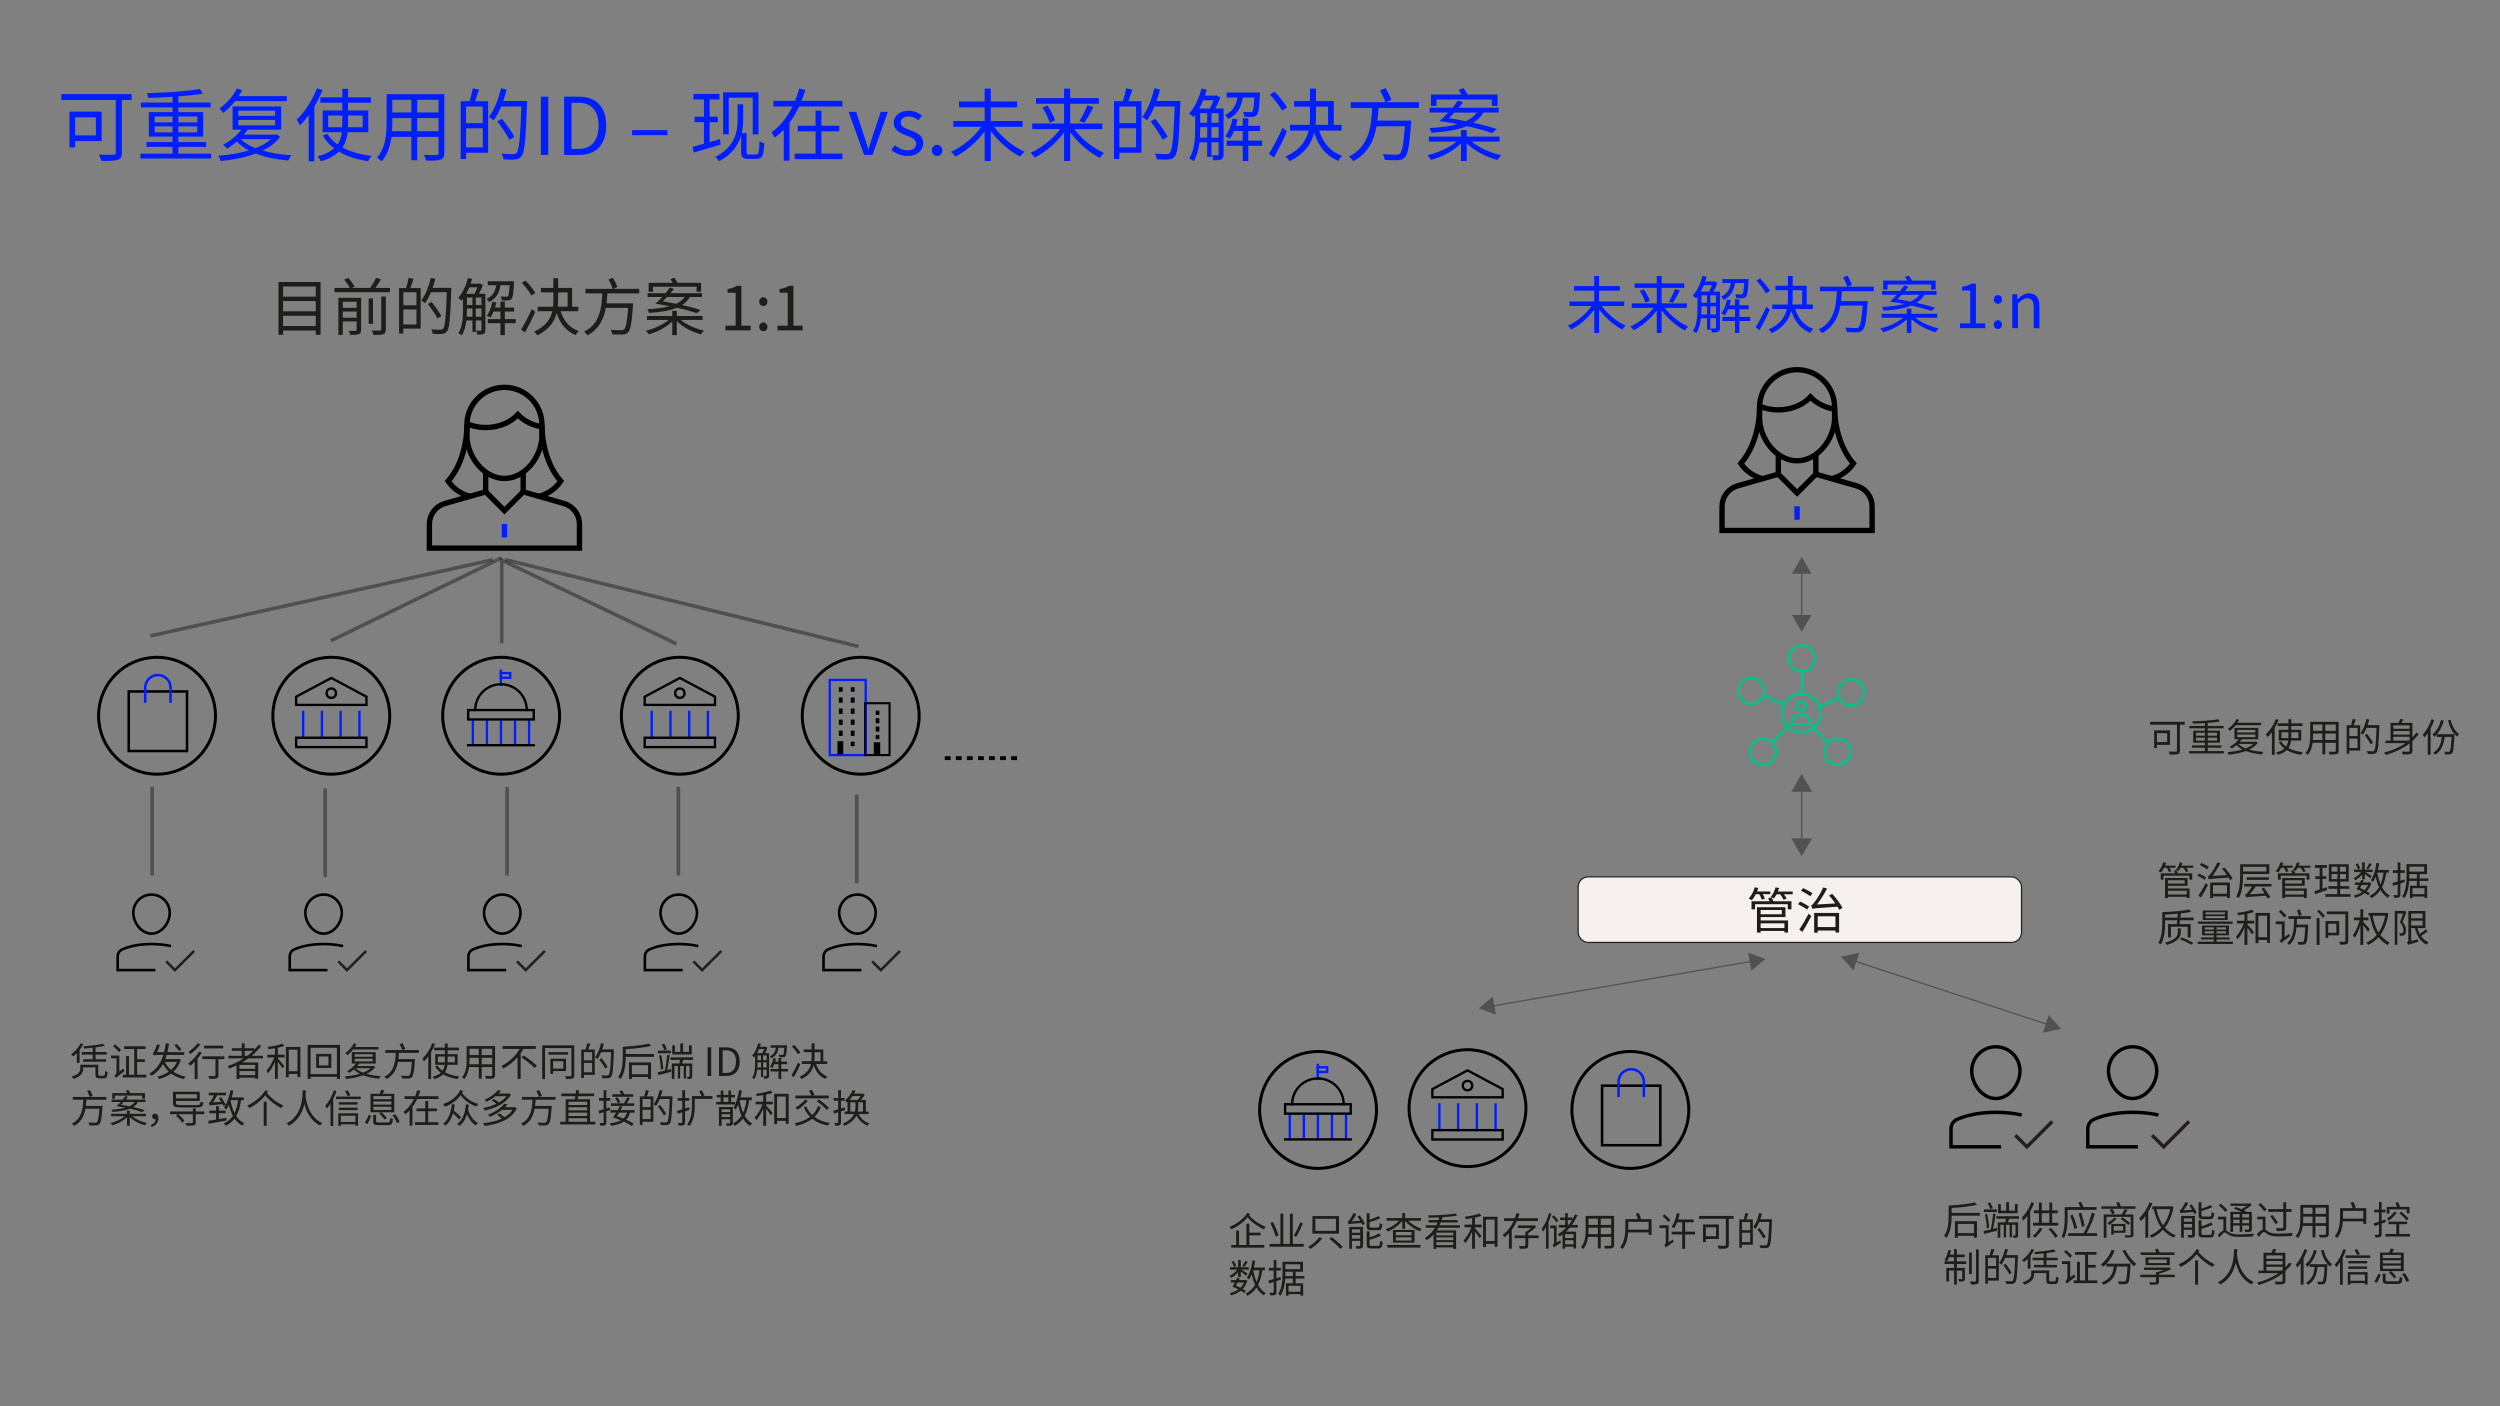 <?xml version="1.0" encoding="UTF-8"?>
<svg xmlns="http://www.w3.org/2000/svg" viewBox="0 0 1920 1080">
  <rect x="0" y="0" width="1920" height="1080" fill="#808080" stroke="none"/>
  <defs>
    <style>
      .cls-1 {
        stroke-dasharray: 1.14 7.35;
      }

      .cls-1, .cls-2, .cls-3, .cls-4, .cls-5, .cls-6, .cls-7, .cls-8, .cls-9, .cls-10, .cls-11, .cls-12, .cls-13, .cls-14, .cls-15, .cls-16, .cls-17, .cls-18, .cls-19, .cls-20, .cls-21, .cls-22, .cls-23, .cls-24, .cls-25, .cls-26, .cls-27, .cls-28 {
        stroke-miterlimit: 10;
      }

      .cls-1, .cls-2, .cls-3, .cls-4, .cls-5, .cls-6, .cls-7, .cls-8, .cls-10, .cls-11, .cls-12, .cls-13, .cls-14, .cls-15, .cls-16, .cls-17, .cls-18, .cls-19, .cls-20, .cls-21, .cls-22, .cls-23, .cls-24, .cls-25, .cls-26, .cls-27, .cls-28 {
        fill: none;
      }

      .cls-1, .cls-2, .cls-3, .cls-4, .cls-5, .cls-6, .cls-7, .cls-8, .cls-10, .cls-11, .cls-12, .cls-13, .cls-14, .cls-15, .cls-16, .cls-17, .cls-18, .cls-19, .cls-22, .cls-23, .cls-24, .cls-25, .cls-26, .cls-27, .cls-28 {
        stroke-linecap: square;
      }

      .cls-1, .cls-5, .cls-10, .cls-15, .cls-16, .cls-17, .cls-18, .cls-19, .cls-20, .cls-24, .cls-25, .cls-27, .cls-28 {
        stroke: #000;
      }

      .cls-1, .cls-18 {
        stroke-width: 2.92px;
      }

      .cls-2 {
        stroke-width: .96px;
      }

      .cls-2, .cls-3, .cls-4, .cls-6, .cls-7, .cls-8, .cls-9, .cls-12, .cls-14 {
        stroke: #231f20;
      }

      .cls-3 {
        stroke-width: .94px;
      }

      .cls-4 {
        stroke-width: 1.06px;
      }

      .cls-5 {
        stroke-dasharray: 1.5 7;
        stroke-width: 2.98px;
      }

      .cls-29 {
        fill: #231f20;
      }

      .cls-30 {
        fill: #1d1d1b;
      }

      .cls-6 {
        stroke-width: 2.81px;
      }

      .cls-6, .cls-8, .cls-31 {
        opacity: .5;
      }

      .cls-7, .cls-26, .cls-27 {
        stroke-width: 2px;
      }

      .cls-8 {
        stroke-width: 2.76px;
      }

      .cls-9 {
        fill: #f6f1ee;
        stroke-width: .94px;
      }

      .cls-10, .cls-11 {
        stroke-width: 1.95px;
      }

      .cls-11, .cls-13, .cls-21, .cls-22, .cls-23 {
        stroke: #001eff;
      }

      .cls-12, .cls-15 {
        stroke-width: 2.65px;
      }

      .cls-13, .cls-17, .cls-20 {
        stroke-width: 4.12px;
      }

      .cls-16, .cls-19 {
        stroke-width: 2.79px;
      }

      .cls-32 {
        fill: #001eff;
      }

      .cls-19 {
        stroke-dasharray: 1.07 5.34;
      }

      .cls-21, .cls-23, .cls-24 {
        stroke-width: 1.8px;
      }

      .cls-22 {
        stroke-width: 1.75px;
      }

      .cls-25 {
        stroke-width: 1.59px;
      }

      .cls-26 {
        stroke: #00c389;
      }

      .cls-28 {
        stroke-width: 2.3px;
      }
    </style>
  </defs>
  <g id="Layer_2">
    <rect class="cls-9" x="1212.03" y="673.43" width="340.5" height="50.36" rx="7.7" ry="7.7"/>
    <g>
      <path class="cls-32" d="M101.07,76.82h-7.5v40.35c0,3.23-.79,4.88-3.11,5.55-2.44.85-6.64.85-12.62.85-.3-1.28-1.22-3.54-1.95-4.82,4.88.24,9.88.18,11.28.12,1.34-.06,1.77-.49,1.77-1.77v-40.29h-41.82v-4.51h53.95v4.51ZM57.73,108.33v4.88h-4.39v-27.49h24.75v22.62h-20.36ZM57.73,90.11v13.9h15.91v-13.9h-15.91Z"/>
      <path class="cls-32" d="M162.15,118.03v3.72h-54.25v-3.72h24.63v-5.24h-20.06v-3.66h20.06v-4.21h-18.23v-18.78h18.23v-3.66h-24.32v-3.72h24.32v-4.39c-6.34.43-12.8.67-18.78.79-.06-1.1-.55-2.62-.98-3.6,14.08-.37,31.15-1.46,40.72-3.23l2.44,3.54c-5.18.98-11.83,1.65-18.96,2.19v4.69h24.81v3.72h-24.81v3.66h19.08v18.78h-19.08v4.21h21.34v3.66h-21.34v5.24h25.18ZM118.75,94.01h13.78v-4.57h-13.78v4.57ZM132.53,101.69v-4.63h-13.78v4.63h13.78ZM136.98,89.44v4.57h14.51v-4.57h-14.51ZM151.49,97.06h-14.51v4.63h14.51v-4.63Z"/>
      <path class="cls-32" d="M215.13,105.04c-3.11,4.45-7.86,7.92-13.41,10.61,6.58,1.95,14.14,3.11,22.13,3.6-.91.98-1.95,2.8-2.5,4.02-9.08-.79-17.74-2.44-24.93-5.36-8.29,3.17-17.8,4.88-26.94,5.79-.24-1.22-1.1-2.99-1.71-4.08,7.92-.61,16.15-1.89,23.35-4.08-3.54-1.83-6.64-4.08-9.14-6.83-2.44,2.13-4.94,3.9-7.44,5.43-.67-.79-2.26-2.32-3.23-2.93,5.36-2.8,10.61-7.01,14.02-11.64h-6.71v-17.8h37.31v17.8h-25.91l.18.06c-.85,1.28-1.89,2.56-2.93,3.78h24.32l.79-.24,2.74,1.89ZM180.56,77.67c-2.74,3.54-5.97,6.64-9.14,9.08-.49-.85-1.95-2.74-2.8-3.54,5.24-3.6,10.42-9.27,13.29-15.24l4.02,1.28c-.79,1.52-1.58,3.05-2.62,4.57h36.94v3.84h-39.68ZM183.06,89.01h28.22v-4.02h-28.22v4.02ZM183.06,96.26h28.22v-4.15h-28.22v4.15ZM184.89,106.87c2.87,2.8,6.71,5.12,11.34,6.95,4.69-1.83,8.84-4.15,11.83-6.95h-23.16Z"/>
      <path class="cls-32" d="M247.68,69.2c-1.71,4.27-3.9,8.6-6.28,12.68v42.06h-4.33v-35.54c-2.13,2.99-4.45,5.67-6.71,7.92-.43-1.04-1.71-3.41-2.56-4.39,6.16-5.79,12.07-14.87,15.61-24.08l4.27,1.34ZM267,101.57c-.49,4.21-1.58,8.17-4.02,11.7,6.1,3.35,13.78,5.43,22.43,6.46-.98.98-2.07,2.74-2.68,4.08-8.6-1.28-16.22-3.66-22.43-7.38-3.05,2.99-7.44,5.55-13.78,7.44-.49-.98-1.77-2.87-2.74-3.78,5.97-1.52,10-3.6,12.86-6.16-3.6-2.68-6.58-5.97-8.84-9.88l3.78-1.22c1.83,3.17,4.45,5.85,7.68,8.11,1.95-2.8,2.86-6.04,3.29-9.39h-14.75v-16.7h15.06v-5.97h-16.82v-4.15h16.82v-6.46h4.45v6.46h17.56v4.15h-17.56v5.97h15.54v16.7h-15.85ZM262.8,97.73c.06-.91.06-1.83.06-2.74v-6.28h-10.85v9.02h10.79ZM267.31,88.71v6.28c0,.91,0,1.83-.06,2.74h11.28v-9.02h-11.22Z"/>
      <path class="cls-32" d="M341.25,117.54c0,2.93-.79,4.27-2.74,5.06-2.07.73-5.61.79-11.34.73-.18-1.22-.91-3.17-1.52-4.39,4.27.18,8.41.12,9.51.12,1.22-.06,1.65-.43,1.65-1.58v-12.37h-16.4v17.98h-4.51v-17.98h-15.24c-.91,6.77-2.99,13.72-7.62,18.9-.67-.91-2.5-2.44-3.47-2.99,6.71-7.56,7.32-18.29,7.32-26.76v-21.94h44.38v45.23ZM315.89,100.78v-10.12h-14.57v3.6c0,2.01-.06,4.27-.24,6.52h14.81ZM301.32,76.64v9.75h14.57v-9.75h-14.57ZM336.8,76.64h-16.4v9.75h16.4v-9.75ZM336.8,100.78v-10.12h-16.4v10.12h16.4Z"/>
      <path class="cls-32" d="M367.95,68.77c-1.04,2.99-2.13,6.34-3.17,8.96h10.12v39.56h-16.95v4.82h-4.15v-44.38h6.83c.91-2.93,2.01-7.01,2.44-9.88l4.88.91ZM370.75,81.82h-12.8v12.74h12.8v-12.74ZM370.75,113.21v-14.63h-12.8v14.63h12.8ZM404.71,79.87c-.98,27.8-1.77,37.19-4.21,40.17-1.34,1.71-2.74,2.26-4.82,2.44-2.13.24-5.61.12-9.02-.06-.12-1.34-.67-3.17-1.52-4.45,3.96.37,7.62.37,9.02.37,1.22,0,1.89-.12,2.5-.91,2.01-2.13,2.93-11.4,3.72-35.66h-15.48c-1.71,4.08-3.6,7.8-5.73,10.67-.79-.73-2.74-1.95-3.72-2.56,4.08-5.36,7.38-13.78,9.33-22.13l4.33,1.04c-.73,2.99-1.58,5.91-2.62,8.78h18.23v2.32ZM391.24,107.36c-1.83-3.66-5.91-9.69-9.27-14.08l3.54-2.07c3.41,4.33,7.62,10.18,9.57,13.78l-3.84,2.38Z"/>
      <path class="cls-32" d="M415.38,74.26h5.67v44.74h-5.67v-44.74Z"/>
      <path class="cls-32" d="M433.24,74.26h11.22c13.72,0,21.09,8.05,21.09,22.25s-7.38,22.49-20.85,22.49h-11.46v-44.74ZM443.97,114.37c10.55,0,15.73-6.58,15.73-17.86s-5.18-17.62-15.73-17.62h-5.06v35.48h5.06Z"/>
      <path class="cls-32" d="M485.48,99.92h27.07v3.9h-27.07v-3.9Z"/>
      <path class="cls-32" d="M553.51,111.02l-20.67,6.16-.98-4.39c2.44-.67,5.49-1.4,8.78-2.38v-16.58h-7.19v-4.21h7.19v-13.23h-8.05v-4.27h19.99v4.27h-7.56v13.23h6.28v4.21h-6.28v15.3c2.56-.67,5.24-1.52,7.86-2.32l.61,4.21ZM580.51,118.64c2.19,0,2.5-1.65,2.8-10.24,1.1.79,2.5,1.46,3.66,1.71-.55,9.57-1.22,11.95-6.46,11.95h-5.55c-4.15,0-5.79-1.1-5.79-5.12v-12.8c-2.13,7.25-6.95,14.51-17.01,19.69-.55-.85-1.95-2.62-2.87-3.29,15.3-7.8,17.19-19.26,17.19-28.71v-11.7h4.27v11.83c0,3.29-.24,6.71-1.1,10.24h3.72v14.33c0,1.71.49,2.13,2.19,2.13h4.94ZM559.67,103.15h-4.33v-32.19h27.19v32.19h-4.45v-28.16h-18.41v28.16Z"/>
      <path class="cls-32" d="M646.96,77.43v4.33h-33.22c-2.13,4.39-4.51,8.53-7.38,12.44v29.2h-4.45v-23.83c-2.13,2.32-4.51,4.33-7.07,6.16-.43-1.22-1.58-3.11-2.32-4.08,6.95-4.94,12.31-12.13,16.09-19.87h-14.63v-4.33h16.64c1.28-3.11,2.38-6.34,3.23-9.45l4.63,1.16c-.79,2.74-1.83,5.55-2.93,8.29h31.39ZM630.87,117.97h16.09v4.27h-36.64v-4.27h16.03v-17.13h-13.65v-4.27h13.65v-11.64h4.51v11.64h13.72v4.27h-13.72v17.13Z"/>
      <path class="cls-32" d="M651.71,85.9h5.79l6.22,18.84c1.04,3.23,2.07,6.64,3.11,9.75h.24c1.04-3.11,2.07-6.52,3.05-9.75l6.28-18.84h5.49l-11.77,33.1h-6.46l-11.95-33.1Z"/>
      <path class="cls-32" d="M684.57,115.22l2.74-3.66c2.87,2.32,5.85,3.9,9.81,3.9,4.39,0,6.52-2.32,6.52-5.18,0-3.41-3.9-4.88-7.56-6.28-4.63-1.71-9.69-3.96-9.69-9.57,0-5.24,4.27-9.39,11.46-9.39,4.08,0,7.68,1.71,10.24,3.72l-2.68,3.6c-2.26-1.71-4.57-2.93-7.5-2.93-4.21,0-6.16,2.19-6.16,4.75,0,3.17,3.41,4.33,7.13,5.73,4.82,1.83,10.12,3.78,10.12,10.06,0,5.36-4.27,9.81-12.07,9.81-4.69,0-9.2-1.95-12.37-4.57Z"/>
      <path class="cls-32" d="M715.66,115.59c0-2.56,1.83-4.33,4.02-4.33s4.02,1.77,4.02,4.33-1.83,4.21-4.02,4.21-4.02-1.71-4.02-4.21Z"/>
      <path class="cls-32" d="M763.51,97.36c5.55,7.8,14.81,15.42,23.29,19.14-1.04.85-2.5,2.62-3.29,3.78-8.05-3.96-16.7-11.52-22.62-19.63v23.04h-4.69v-22.8c-5.91,8.11-14.45,15.36-22.43,19.39-.79-1.1-2.26-2.87-3.29-3.72,8.47-3.78,17.68-11.34,23.16-19.2h-21.52v-4.45h24.08v-10.48h-19.69v-4.45h19.69v-9.94h4.69v9.94h20.3v4.45h-20.3v10.48h24.51v4.45h-21.88Z"/>
      <path class="cls-32" d="M825.02,99.19c5.55,7.44,14.57,14.69,22.8,18.23-.98.91-2.44,2.62-3.17,3.84-8.11-4.02-16.82-11.64-22.74-19.69v22.07h-4.69v-21.95c-5.91,8.05-14.57,15.36-22.55,19.32-.73-1.1-2.19-2.8-3.17-3.72,8.17-3.54,17.13-10.67,22.68-18.1h-21.4v-4.33h24.44v-15.18h-21.58v-4.33h21.58v-7.25h4.69v7.25h22.07v4.33h-22.07v15.18h24.63v4.33h-21.52ZM804.54,81.09c2.44,3.54,4.94,8.23,5.79,11.4l-4.27,1.65c-.79-3.05-3.11-7.99-5.49-11.52l3.96-1.52ZM828.98,92.97c2.07-3.29,4.69-8.47,6.16-12.13l4.63,1.46c-2.13,4.15-4.82,8.96-7.01,11.95l-3.78-1.28Z"/>
      <path class="cls-32" d="M869.7,68.77c-1.04,2.99-2.13,6.34-3.17,8.96h10.12v39.56h-16.95v4.82h-4.15v-44.38h6.83c.91-2.93,2.01-7.01,2.44-9.88l4.88.91ZM872.5,81.82h-12.8v12.74h12.8v-12.74ZM872.5,113.21v-14.63h-12.8v14.63h12.8ZM906.46,79.87c-.98,27.8-1.77,37.19-4.21,40.17-1.34,1.71-2.74,2.26-4.82,2.44-2.13.24-5.61.12-9.02-.06-.12-1.34-.67-3.17-1.52-4.45,3.96.37,7.62.37,9.02.37,1.22,0,1.89-.12,2.5-.91,2.01-2.13,2.93-11.4,3.72-35.66h-15.48c-1.71,4.08-3.6,7.8-5.73,10.67-.79-.73-2.74-1.95-3.72-2.56,4.08-5.36,7.38-13.78,9.33-22.13l4.33,1.04c-.73,2.99-1.58,5.91-2.62,8.78h18.23v2.32ZM892.99,107.36c-1.83-3.66-5.91-9.69-9.27-14.08l3.54-2.07c3.41,4.33,7.62,10.18,9.57,13.78l-3.84,2.38Z"/>
      <path class="cls-32" d="M939.74,118.51c0,1.95-.37,3.11-1.71,3.84-1.22.73-3.11.79-6.16.79-.18-1.1-.61-2.8-1.22-3.9,2.13.06,3.84.06,4.39.06.67,0,.85-.18.85-.85v-9.14h-5.49v11.16h-3.29v-11.16h-5.91c-.61,5.18-1.89,10.48-4.57,14.57-.61-.67-2.38-1.77-3.29-2.13,4.08-6.4,4.51-15.42,4.51-22.25v-11.22c-.43.55-.91,1.1-1.34,1.65-.61-.67-2.38-2.01-3.29-2.62,4.27-4.69,7.62-11.89,9.51-19.32l4.08.85c-.43,1.52-.92,3.05-1.4,4.57h8.41l.67-.18,2.74,1.77c-1.04,2.68-2.44,5.79-3.84,8.35h6.34v35.17ZM924.08,77c-.98,2.19-1.95,4.39-3.05,6.34h8.17c.98-1.83,2.01-4.21,2.74-6.34h-7.86ZM927.12,105.71v-8.05h-5.36v1.89c0,1.89-.06,4.02-.18,6.16h5.55ZM921.76,94.25h5.36v-7.31h-5.36v7.31ZM930.42,94.25h5.49v-7.31h-5.49v7.31ZM935.9,105.71v-8.05h-5.49v8.05h5.49ZM954.49,74.93c-1.16,7.13-3.96,13.05-11.16,16.46-.49-.91-1.65-2.38-2.5-3.11,6.16-2.74,8.53-7.62,9.57-13.35h-8.29v-3.84h25.54s0,1.16-.06,1.77c-.49,10-1.04,13.9-2.32,15.36-.79.98-1.83,1.4-3.29,1.52-1.28.12-3.78.06-6.28-.06-.12-1.16-.49-2.74-1.1-3.78,2.44.24,4.69.24,5.49.24.85.06,1.34,0,1.77-.55.61-.79,1.1-3.6,1.52-10.67h-8.9ZM969.31,111.99h-10.61v11.64h-4.27v-11.64h-12.31v-3.96h12.31v-7.44h-6.71c-.91,2.26-1.95,4.27-3.17,5.91-.73-.55-2.5-1.46-3.48-1.89,2.68-3.41,4.51-8.47,5.55-13.59l3.84.79c-.37,1.65-.79,3.29-1.28,4.88h5.24v-5.79h4.27v5.79h9.08v3.9h-9.08v7.44h10.61v3.96Z"/>
      <path class="cls-32" d="M988.39,100.96c-2.8,6.52-6.71,14.2-10,19.99l-3.84-2.8c2.99-4.75,7.31-12.92,10.48-19.99l3.35,2.8ZM984.61,84.99c-1.71-3.35-5.85-8.66-9.33-12.37l3.6-2.19c3.47,3.6,7.74,8.72,9.63,12.01l-3.9,2.56ZM1013.14,100.29c2.93,9.33,8.72,16.34,17.62,19.38-1.04.91-2.32,2.74-2.99,3.9-9.33-3.78-15.24-11.22-18.47-21.58-2.07,8.11-7.07,15.97-18.78,21.82-.67-.98-2.13-2.74-3.23-3.6,11.58-5.24,16.03-12.56,17.74-19.93h-14.26v-4.39h15c.24-2.62.3-5.18.3-7.62v-6.34h-12.19v-4.33h12.19v-9.51h4.63v9.51h13.65v18.29h6.04v4.39h-17.25ZM1010.7,88.28c0,2.44-.06,5-.37,7.62h9.63v-13.96h-9.27v6.34Z"/>
      <path class="cls-32" d="M1058.73,82.91c-.18,3.23-.43,6.46-.85,9.69h25.97s-.06,1.52-.18,2.19c-1.16,17.13-2.38,23.71-4.75,26.09-1.46,1.52-2.87,1.95-5.24,2.13-2.13.12-6.16.06-10.18-.18-.12-1.4-.73-3.23-1.65-4.45,4.39.37,8.59.43,10.24.43,1.4,0,2.13-.12,2.87-.67,1.83-1.58,2.99-7.44,4.02-21.15h-21.76c-1.95,10.73-6.46,20.73-17.92,26.82-.73-1.16-2.13-2.74-3.29-3.6,15.61-7.74,17.13-23.41,17.8-37.31h-16.46v-4.39h26.58c-.73-2.44-2.56-6.34-4.08-9.14l4.27-1.71c1.71,2.86,3.54,6.52,4.45,9.02l-4.27,1.83h25.48v4.39h-31.03Z"/>
      <path class="cls-32" d="M1130.3,108.76c5.55,4.69,14.45,8.66,22.68,10.42-1.04.91-2.26,2.62-2.93,3.72-8.47-2.26-17.8-7.07-23.59-12.86v13.59h-4.45v-13.35c-5.67,5.61-14.63,10.36-22.98,12.56-.67-1.04-1.89-2.8-2.86-3.6,8.17-1.83,16.95-5.85,22.31-10.48h-21.15v-3.84h24.69v-5h4.45v5h25.18v3.84h-21.34ZM1145.84,102.24c-4.94-1.83-11.58-3.66-19.32-5.36-6.83,2.86-15.79,4.33-27.07,5.12-.3-1.22-.97-2.68-1.71-3.66,8.72-.43,15.91-1.34,21.76-2.99-4.45-.85-9.08-1.65-13.9-2.38,2.07-1.83,4.33-4.08,6.58-6.52h-14.26v-3.72h17.5c1.58-1.89,2.99-3.78,4.15-5.55l4.02,1.28c-.91,1.34-2.13,2.87-3.29,4.27h30.72v3.72h-11.76c-1.83,3.17-4.45,5.73-7.74,7.8,7.01,1.58,13.29,3.23,18.11,4.88l-3.78,3.11ZM1103.23,81.33h-4.27v-8.72h23.47c-.73-1.22-1.52-2.5-2.19-3.6l3.78-1.34c1.1,1.52,2.32,3.41,3.17,4.94h22.92v8.72h-4.39v-4.88h-42.49v4.88ZM1117.01,86.45c-1.52,1.52-2.93,2.99-4.33,4.27,4.45.67,8.9,1.46,13.11,2.38,3.6-1.77,6.4-3.9,8.47-6.64h-17.25Z"/>
    </g>
    <g>
      <path class="cls-30" d="M246.2,216.58v40.56h-3.7v-3.26h-25.11v3.26h-3.5v-40.56h32.31ZM217.39,220.04v7.78h25.11v-7.78h-25.11ZM217.39,231.22v7.87h25.11v-7.87h-25.11ZM242.5,250.38v-7.87h-25.11v7.87h25.11Z"/>
      <path class="cls-30" d="M299.48,221.14v3.26h-42.58v-3.26h11.76c-.86-1.87-2.74-4.46-4.37-6.38l3.26-1.25c1.87,2.02,3.89,4.85,4.8,6.72l-2.35.91h14.31c1.63-2.3,3.46-5.47,4.51-7.78l3.74,1.25c-1.3,2.21-2.88,4.56-4.27,6.53h11.19ZM277.35,253.31c0,1.82-.43,2.74-1.73,3.31-1.34.58-3.41.58-6.67.58-.19-.91-.67-2.26-1.15-3.12,2.4.1,4.56.1,5.18.05.72-.05.91-.24.91-.86v-6.38h-10.61v10.32h-3.41v-28.51h17.47v24.63ZM263.28,231.75v4.7h10.61v-4.7h-10.61ZM273.89,244.04v-4.8h-10.61v4.8h10.61ZM286.47,248.65h-3.31v-19.49h3.31v19.49ZM292.81,227.72h3.5v25.2c0,2.16-.48,3.12-1.92,3.7-1.54.58-3.94.67-7.58.62-.19-.96-.77-2.45-1.3-3.41,2.93.1,5.52.1,6.24.05.82-.05,1.06-.24,1.06-.96v-25.2Z"/>
      <path class="cls-30" d="M317.62,214.18c-.82,2.35-1.68,4.99-2.5,7.06h7.97v31.15h-13.35v3.79h-3.26v-34.95h5.38c.72-2.3,1.58-5.52,1.92-7.78l3.84.72ZM319.83,224.45h-10.08v10.03h10.08v-10.03ZM319.83,249.18v-11.52h-10.08v11.52h10.08ZM346.57,222.92c-.77,21.89-1.39,29.28-3.31,31.63-1.06,1.34-2.16,1.78-3.79,1.92-1.68.19-4.42.1-7.1-.05-.1-1.06-.53-2.5-1.2-3.5,3.12.29,6,.29,7.1.29.96,0,1.49-.1,1.97-.72,1.58-1.68,2.3-8.98,2.93-28.08h-12.19c-1.34,3.22-2.83,6.14-4.51,8.4-.62-.58-2.16-1.54-2.93-2.02,3.22-4.22,5.81-10.85,7.34-17.43l3.41.82c-.58,2.35-1.25,4.66-2.06,6.91h14.35v1.82ZM335.96,244.57c-1.44-2.88-4.66-7.63-7.3-11.09l2.78-1.63c2.69,3.41,6,8.02,7.54,10.85l-3.02,1.87Z"/>
      <path class="cls-30" d="M372.77,253.35c0,1.54-.29,2.45-1.34,3.02-.96.58-2.45.62-4.85.62-.14-.86-.48-2.21-.96-3.07,1.68.05,3.02.05,3.46.05.53,0,.67-.14.67-.67v-7.2h-4.32v8.79h-2.59v-8.79h-4.66c-.48,4.08-1.49,8.26-3.6,11.47-.48-.53-1.87-1.39-2.59-1.68,3.22-5.04,3.55-12.15,3.55-17.52v-8.83c-.34.43-.72.86-1.06,1.3-.48-.53-1.87-1.58-2.59-2.06,3.36-3.7,6-9.36,7.49-15.22l3.22.67c-.34,1.2-.72,2.4-1.1,3.6h6.62l.53-.14,2.16,1.39c-.82,2.11-1.92,4.56-3.02,6.58h4.99v27.7ZM360.43,220.66c-.77,1.73-1.54,3.46-2.4,4.99h6.43c.77-1.44,1.58-3.31,2.16-4.99h-6.19ZM362.83,243.27v-6.34h-4.22v1.49c0,1.49-.05,3.17-.14,4.85h4.37ZM358.61,234.25h4.22v-5.76h-4.22v5.76ZM365.43,234.25h4.32v-5.76h-4.32v5.76ZM369.75,243.27v-6.34h-4.32v6.34h4.32ZM384.39,219.03c-.91,5.62-3.12,10.27-8.78,12.96-.38-.72-1.3-1.87-1.97-2.45,4.85-2.16,6.72-6,7.54-10.51h-6.53v-3.02h20.11s0,.91-.05,1.39c-.38,7.87-.82,10.95-1.82,12.1-.62.77-1.44,1.1-2.59,1.2-1.01.1-2.98.05-4.94-.05-.1-.91-.38-2.16-.86-2.98,1.92.19,3.7.19,4.32.19.67.05,1.06,0,1.39-.43.48-.62.86-2.83,1.2-8.4h-7.01ZM396.05,248.22h-8.35v9.17h-3.36v-9.17h-9.7v-3.12h9.7v-5.86h-5.28c-.72,1.78-1.54,3.36-2.5,4.66-.58-.43-1.97-1.15-2.74-1.49,2.11-2.69,3.55-6.67,4.37-10.7l3.02.62c-.29,1.3-.62,2.59-1.01,3.84h4.13v-4.56h3.36v4.56h7.15v3.07h-7.15v5.86h8.35v3.12Z"/>
      <path class="cls-30" d="M411.07,239.53c-2.21,5.14-5.28,11.18-7.87,15.75l-3.02-2.21c2.35-3.74,5.76-10.18,8.26-15.75l2.64,2.21ZM408.1,226.95c-1.34-2.64-4.61-6.82-7.34-9.75l2.83-1.73c2.74,2.83,6.1,6.86,7.58,9.46l-3.07,2.02ZM430.56,239c2.3,7.34,6.86,12.87,13.87,15.27-.82.72-1.82,2.16-2.35,3.07-7.34-2.98-12-8.83-14.55-16.99-1.63,6.38-5.57,12.58-14.79,17.19-.53-.77-1.68-2.16-2.54-2.83,9.12-4.13,12.63-9.89,13.97-15.7h-11.23v-3.46h11.81c.19-2.06.24-4.08.24-6v-4.99h-9.6v-3.41h9.6v-7.49h3.65v7.49h10.75v14.4h4.75v3.46h-13.58ZM428.64,229.54c0,1.92-.05,3.94-.29,6h7.58v-10.99h-7.3v4.99Z"/>
      <path class="cls-30" d="M466.47,225.32c-.14,2.54-.34,5.09-.67,7.63h20.45s-.05,1.2-.14,1.73c-.91,13.49-1.87,18.67-3.74,20.55-1.15,1.2-2.26,1.54-4.13,1.68-1.68.1-4.85.05-8.02-.14-.1-1.1-.58-2.54-1.3-3.5,3.46.29,6.77.34,8.06.34,1.1,0,1.68-.1,2.26-.53,1.44-1.25,2.35-5.86,3.17-16.66h-17.14c-1.54,8.45-5.09,16.32-14.11,21.12-.58-.91-1.68-2.16-2.59-2.83,12.29-6.1,13.49-18.43,14.02-29.38h-12.96v-3.46h20.93c-.58-1.92-2.02-4.99-3.22-7.2l3.36-1.34c1.34,2.26,2.78,5.14,3.5,7.1l-3.36,1.44h20.07v3.46h-24.43Z"/>
      <path class="cls-30" d="M522.82,245.67c4.37,3.7,11.38,6.82,17.86,8.21-.82.72-1.78,2.06-2.3,2.93-6.67-1.78-14.02-5.57-18.58-10.13v10.71h-3.5v-10.51c-4.46,4.42-11.52,8.16-18.1,9.89-.53-.82-1.49-2.21-2.26-2.83,6.43-1.44,13.34-4.61,17.57-8.26h-16.66v-3.02h19.44v-3.94h3.5v3.94h19.83v3.02h-16.8ZM535.06,240.54c-3.89-1.44-9.12-2.88-15.22-4.22-5.38,2.26-12.43,3.41-21.31,4.03-.24-.96-.77-2.11-1.34-2.88,6.86-.34,12.53-1.06,17.14-2.35-3.5-.67-7.15-1.3-10.94-1.87,1.63-1.44,3.41-3.22,5.18-5.14h-11.23v-2.93h13.78c1.25-1.49,2.35-2.98,3.26-4.37l3.17,1.01c-.72,1.06-1.68,2.26-2.59,3.36h24.19v2.93h-9.26c-1.44,2.5-3.5,4.51-6.1,6.14,5.52,1.25,10.46,2.54,14.26,3.84l-2.98,2.45ZM501.51,224.07h-3.36v-6.86h18.48c-.58-.96-1.2-1.97-1.73-2.83l2.98-1.06c.86,1.2,1.82,2.69,2.5,3.89h18.05v6.86h-3.46v-3.84h-33.46v3.84ZM512.35,228.1c-1.2,1.2-2.3,2.35-3.41,3.36,3.5.53,7.01,1.15,10.32,1.87,2.83-1.39,5.04-3.07,6.67-5.23h-13.59Z"/>
      <path class="cls-30" d="M557.14,250.09h7.82v-25.25h-6.24v-2.83c3.12-.53,5.38-1.34,7.3-2.5h3.36v30.58h7.06v3.65h-19.3v-3.65Z"/>
      <path class="cls-30" d="M583.06,231.7c0-2.02,1.44-3.41,3.17-3.41s3.17,1.39,3.17,3.41-1.44,3.31-3.17,3.31-3.17-1.39-3.17-3.31ZM583.06,251.05c0-2.02,1.44-3.41,3.17-3.41s3.17,1.39,3.17,3.41-1.44,3.31-3.17,3.31-3.17-1.34-3.17-3.31Z"/>
      <path class="cls-30" d="M597.12,250.09h7.82v-25.25h-6.24v-2.83c3.12-.53,5.38-1.34,7.3-2.5h3.36v30.58h7.06v3.65h-19.3v-3.65Z"/>
    </g>
    <g>
      <path class="cls-30" d="M58.97,808.8c-.93.93-1.89,1.77-2.85,2.52-.33-.42-1.11-1.2-1.59-1.56,2.97-2.01,5.79-5.16,7.44-8.52l2.01.6c-.75,1.56-1.77,3.09-2.85,4.47v9.99h-2.16v-7.5ZM79.61,826.14c.84,0,.99-.48,1.08-3.66.48.39,1.38.69,1.98.84-.21,3.84-.84,4.86-2.85,4.86h-3.54c-2.34,0-3-.66-3-2.91v-5.55h-9.39v.81c0,3.03-1.44,6.18-7.56,8.13-.21-.51-.9-1.5-1.26-1.89,5.58-1.65,6.6-3.99,6.6-6.3v-2.73h13.8v7.5c0,.78.18.9,1.08.9h3.06ZM71.21,804.69c-2.28.24-4.53.42-6.69.57-.06-.48-.33-1.23-.54-1.65,5.28-.42,11.55-1.11,14.97-2.04l1.59,1.59c-2.01.51-4.5.93-7.14,1.26v3.54h8.58v1.95h-8.58v3.6h8.07v1.89h-17.64v-1.89h7.38v-3.6h-8.43v-1.95h8.43v-3.27Z"/>
      <path class="cls-30" d="M94.67,820.68c.21.6.63,1.47.9,1.92-5.13,3.96-5.94,4.62-6.36,5.22-.3-.42-.99-1.2-1.41-1.5.6-.51,1.68-1.65,1.68-3.21v-10.35h-4.2v-2.13h6.36v12.36l3.03-2.31ZM91.46,807.96c-.96-1.26-3-3.21-4.62-4.56l1.47-1.35c1.62,1.29,3.72,3.15,4.68,4.38l-1.53,1.53ZM112.4,825.39v2.1h-18.12v-2.1h2.58v-14.37h2.19v14.37h4.02v-19.74h-7.74v-2.1h16.47v2.1h-6.48v7.8h5.91v2.1h-5.91v9.84h7.08Z"/>
      <path class="cls-30" d="M138.92,813.99c-1.23,3.78-3.24,6.75-5.82,9.06,2.61,1.77,5.76,3.03,9.42,3.72-.48.45-1.08,1.35-1.38,1.98-3.81-.84-7.08-2.28-9.75-4.29-2.76,1.98-5.91,3.36-9.24,4.26-.24-.57-.78-1.44-1.17-1.92,3.09-.72,6.09-1.98,8.64-3.78-1.77-1.65-3.27-3.6-4.47-5.85-2.07,3.69-4.89,6.75-8.76,9.15-.33-.51-1.11-1.32-1.65-1.71,5.46-3.33,8.76-8.22,10.74-14.43h-4.17c-1.89,0-2.91.18-3.18.51-.15-.48-.51-1.59-.75-2.1.42-.12.75-.54,1.08-1.2.36-.6,1.47-3.03,2.01-5.31l2.34.45c-.51,1.92-1.38,3.93-2.16,5.49h5.4c.57-2.16.99-4.44,1.26-6.87l2.49.36c-.33,2.31-.72,4.47-1.2,6.51h12.93l-.03,2.16h-13.5c-.33,1.08-.69,2.16-1.05,3.18h10.05l.42-.12,1.5.75ZM126.53,815.52c1.14,2.37,2.76,4.47,4.8,6.18,1.92-1.68,3.51-3.75,4.59-6.18h-9.39ZM137.63,807.15c-.81-1.14-2.49-3.03-3.78-4.41l1.71-1.08c1.29,1.32,3.03,3.18,3.87,4.26l-1.8,1.23Z"/>
      <path class="cls-30" d="M155.03,808.41c-.93,1.53-2.07,3.06-3.3,4.53v15.78h-2.22v-13.32c-1.14,1.17-2.28,2.25-3.39,3.12-.33-.45-1.11-1.41-1.56-1.86,3.09-2.19,6.33-5.64,8.4-9.03l2.07.78ZM153.86,802.08c-1.95,2.64-5.01,5.55-7.68,7.44-.33-.48-.93-1.35-1.32-1.77,2.49-1.68,5.37-4.38,6.87-6.51l2.13.84ZM172.25,813.39h-4.53v12.39c0,1.38-.33,2.07-1.32,2.43-1.02.33-2.7.33-5.64.33-.09-.6-.39-1.53-.72-2.16,2.13.06,4.11.06,4.68.03.57-.03.75-.15.75-.66v-12.36h-10.02v-2.13h16.8v2.13ZM171.38,805.17h-14.64v-2.1h14.64v2.1Z"/>
      <path class="cls-30" d="M190.73,812.85c-1.56,1.11-3.18,2.16-4.83,3.12h12.39v12.54h-2.28v-.84h-12.15v.96h-2.19v-10.38c-1.8.87-3.66,1.68-5.49,2.37-.27-.48-.99-1.38-1.41-1.83,4.35-1.53,8.55-3.51,12.33-5.94h-11.67v-2.01h10.26v-3.84h-7.65v-1.98h7.65v-3.75h2.19v3.75h7.41v1.23c1.26-1.26,2.4-2.58,3.42-3.96l1.89,1.02c-2.1,2.76-4.56,5.28-7.29,7.53h8.64v2.01h-11.22ZM196.01,817.86h-12.15v2.97h12.15v-2.97ZM196.01,825.72v-3.12h-12.15v3.12h12.15ZM189.98,810.84c1.62-1.2,3.15-2.49,4.56-3.84h-6.66v3.84h2.1Z"/>
      <path class="cls-30" d="M213.35,810.06h5.22v2.07h-5.22v.78c1.14,1.2,4.26,4.86,5.01,5.79l-1.35,1.83c-.69-1.14-2.37-3.39-3.66-5.07v13.11h-2.19v-13.2c-1.47,3.48-3.42,6.87-5.34,8.94-.27-.6-.84-1.5-1.26-2.04,2.28-2.28,4.68-6.39,6.03-10.14h-5.28v-2.07h5.85v-4.98c-1.68.27-3.36.51-4.95.72-.12-.54-.36-1.26-.63-1.77,3.96-.54,8.64-1.44,11.28-2.49l1.5,1.74c-1.38.51-3.15.99-5.01,1.38v5.4ZM230.69,804.03v23.07h-2.22v-2.25h-6.69v2.46h-2.19v-23.28h11.1ZM228.47,822.69v-16.53h-6.69v16.53h6.69Z"/>
      <path class="cls-30" d="M261.14,802.5v26.13h-2.37v-1.62h-20.25v1.62h-2.25v-26.13h24.87ZM258.77,824.91v-20.19h-20.25v20.19h20.25ZM254.42,809.37v10.83h-11.58v-10.83h11.58ZM252.23,811.38h-7.26v6.84h7.26v-6.84Z"/>
      <path class="cls-30" d="M288.14,819.48c-1.53,2.19-3.87,3.9-6.6,5.22,3.24.96,6.96,1.53,10.89,1.77-.45.48-.96,1.38-1.23,1.98-4.47-.39-8.73-1.2-12.27-2.64-4.08,1.56-8.76,2.4-13.26,2.85-.12-.6-.54-1.47-.84-2.01,3.9-.3,7.95-.93,11.49-2.01-1.74-.9-3.27-2.01-4.5-3.36-1.2,1.05-2.43,1.92-3.66,2.67-.33-.39-1.11-1.14-1.59-1.44,2.64-1.38,5.22-3.45,6.9-5.73h-3.3v-8.76h18.36v8.76h-12.75l.09.03c-.42.63-.93,1.26-1.44,1.86h11.97l.39-.12,1.35.93ZM271.13,806.01c-1.35,1.74-2.94,3.27-4.5,4.47-.24-.42-.96-1.35-1.38-1.74,2.58-1.77,5.13-4.56,6.54-7.5l1.98.63c-.39.75-.78,1.5-1.29,2.25h18.18v1.89h-19.53ZM272.36,811.59h13.89v-1.98h-13.89v1.98ZM272.36,815.16h13.89v-2.04h-13.89v2.04ZM273.26,820.38c1.41,1.38,3.3,2.52,5.58,3.42,2.31-.9,4.35-2.04,5.82-3.42h-11.4Z"/>
      <path class="cls-30" d="M306.38,808.59c-.09,1.59-.21,3.18-.42,4.77h12.78s-.03.75-.09,1.08c-.57,8.43-1.17,11.67-2.34,12.84-.72.75-1.41.96-2.58,1.05-1.05.06-3.03.03-5.01-.09-.06-.69-.36-1.59-.81-2.19,2.16.18,4.23.21,5.04.21.69,0,1.05-.06,1.41-.33.9-.78,1.47-3.66,1.98-10.41h-10.71c-.96,5.28-3.18,10.2-8.82,13.2-.36-.57-1.05-1.35-1.62-1.77,7.68-3.81,8.43-11.52,8.76-18.36h-8.1v-2.16h13.08c-.36-1.2-1.26-3.12-2.01-4.5l2.1-.84c.84,1.41,1.74,3.21,2.19,4.44l-2.1.9h12.54v2.16h-15.27Z"/>
      <path class="cls-30" d="M334.16,801.84c-.84,2.1-1.92,4.23-3.09,6.24v20.7h-2.13v-17.49c-1.05,1.47-2.19,2.79-3.3,3.9-.21-.51-.84-1.68-1.26-2.16,3.03-2.85,5.94-7.32,7.68-11.85l2.1.66ZM343.67,817.77c-.24,2.07-.78,4.02-1.98,5.76,3,1.65,6.78,2.67,11.04,3.18-.48.48-1.02,1.35-1.32,2.01-4.23-.63-7.98-1.8-11.04-3.63-1.5,1.47-3.66,2.73-6.78,3.66-.24-.48-.87-1.41-1.35-1.86,2.94-.75,4.92-1.77,6.33-3.03-1.77-1.32-3.24-2.94-4.35-4.86l1.86-.6c.9,1.56,2.19,2.88,3.78,3.99.96-1.38,1.41-2.97,1.62-4.62h-7.26v-8.22h7.41v-2.94h-8.28v-2.04h8.28v-3.18h2.19v3.18h8.64v2.04h-8.64v2.94h7.65v8.22h-7.8ZM341.6,815.88c.03-.45.03-.9.03-1.35v-3.09h-5.34v4.44h5.31ZM343.82,811.44v3.09c0,.45,0,.9-.03,1.35h5.55v-4.44h-5.52Z"/>
      <path class="cls-30" d="M380.21,825.63c0,1.44-.39,2.1-1.35,2.49-1.02.36-2.76.39-5.58.36-.09-.6-.45-1.56-.75-2.16,2.1.09,4.14.06,4.68.06.6-.03.81-.21.81-.78v-6.09h-8.07v8.85h-2.22v-8.85h-7.5c-.45,3.33-1.47,6.75-3.75,9.3-.33-.45-1.23-1.2-1.71-1.47,3.3-3.72,3.6-9,3.6-13.17v-10.8h21.84v22.26ZM367.73,817.38v-4.98h-7.17v1.77c0,.99-.03,2.1-.12,3.21h7.29ZM360.56,805.5v4.8h7.17v-4.8h-7.17ZM378.02,805.5h-8.07v4.8h8.07v-4.8ZM378.02,817.38v-4.98h-8.07v4.98h8.07Z"/>
      <path class="cls-30" d="M401.99,805.59c-.66,1.11-1.38,2.19-2.13,3.3v19.68h-2.37v-16.68c-3.03,3.45-6.69,6.54-10.86,8.73-.33-.57-1.05-1.44-1.5-1.95,5.91-2.97,11.04-7.95,14.01-13.08h-13.26v-2.22h25.62v2.22h-9.51ZM402.11,810.6c3.48,2.25,8.04,5.61,10.23,7.89l-1.77,1.71c-2.13-2.28-6.57-5.82-10.11-8.16l1.65-1.44Z"/>
      <path class="cls-30" d="M441.02,825.84c0,1.38-.33,2.04-1.23,2.43-.93.36-2.43.42-5.01.42-.09-.63-.45-1.59-.81-2.19,1.89.06,3.63.06,4.14.03.54-.03.72-.21.72-.69v-20.91h-20.25v23.79h-2.16v-25.92h24.6v23.04ZM436.31,810h-15.12v-1.95h15.12v1.95ZM424.76,822.6v2.16h-2.07v-11.64h12.03v9.48h-9.96ZM424.76,815.01v5.67h7.86v-5.67h-7.86Z"/>
      <path class="cls-30" d="M453.35,801.63c-.51,1.47-1.05,3.12-1.56,4.41h4.98v19.47h-8.34v2.37h-2.04v-21.84h3.36c.45-1.44.99-3.45,1.2-4.86l2.4.45ZM454.73,808.05h-6.3v6.27h6.3v-6.27ZM454.73,823.5v-7.2h-6.3v7.2h6.3ZM471.44,807.09c-.48,13.68-.87,18.3-2.07,19.77-.66.84-1.35,1.11-2.37,1.2-1.05.12-2.76.06-4.44-.03-.06-.66-.33-1.56-.75-2.19,1.95.18,3.75.18,4.44.18.6,0,.93-.06,1.23-.45.99-1.05,1.44-5.61,1.83-17.55h-7.62c-.84,2.01-1.77,3.84-2.82,5.25-.39-.36-1.35-.96-1.83-1.26,2.01-2.64,3.63-6.78,4.59-10.89l2.13.51c-.36,1.47-.78,2.91-1.29,4.32h8.97v1.14ZM464.81,820.62c-.9-1.8-2.91-4.77-4.56-6.93l1.74-1.02c1.68,2.13,3.75,5.01,4.71,6.78l-1.89,1.17Z"/>
      <path class="cls-30" d="M502.22,809.49v2.16h-21.66c0,4.98-.54,12.21-3.96,17.07-.39-.48-1.29-1.26-1.83-1.53,3.21-4.53,3.51-10.92,3.51-15.54v-7.71c7.08-.45,15.39-1.29,19.98-2.43l1.86,1.77c-5.13,1.26-12.72,2.07-19.56,2.52v3.69h21.66ZM483.08,815.91h16.92v12.72h-2.31v-1.5h-12.39v1.56h-2.22v-12.78ZM485.3,818.01v7.05h12.39v-7.05h-12.39Z"/>
      <path class="cls-30" d="M515.27,821.07l.24,2.07c-3.48.9-7.11,1.86-9.93,2.52l-.48-2.16c1.5-.33,3.45-.81,5.55-1.29.72-3.21,1.44-8.49,1.77-12.12l1.95.36c-.51,3.57-1.26,8.16-1.98,11.34l2.88-.72ZM515.3,808.92h-9.99v-2.07h9.99v2.07ZM507.53,821.37c-.09-2.94-.66-7.32-1.29-10.71l1.71-.3c.66,3.42,1.26,7.74,1.38,10.68l-1.8.33ZM510.23,806.58c-.36-1.2-1.23-3.06-1.98-4.44l1.89-.6c.81,1.35,1.68,3.15,2.07,4.32l-1.98.72ZM524.75,814.02c-.27.93-.57,1.89-.87,2.73h7.74v9.87c0,.93-.15,1.41-.78,1.74-.6.33-1.44.36-2.76.36-.09-.57-.39-1.29-.63-1.8.84.03,1.62.03,1.83,0,.27,0,.33-.09.33-.33v-7.92h-2.73v9.6h-1.77v-9.6h-2.76v9.69h-1.77v-9.69h-2.64v9.96h-2.01v-11.88h5.79c.18-.84.36-1.83.54-2.73h-7.29v-1.98h17.28v1.98h-7.5ZM531.26,809.82h-15v-7.08h2.07v5.1h4.14v-6.57h2.13v6.57h4.53v-5.1h2.13v7.08Z"/>
      <path class="cls-30" d="M543.41,804.33h2.79v22.02h-2.79v-22.02Z"/>
      <path class="cls-30" d="M552.2,804.33h5.52c6.75,0,10.38,3.96,10.38,10.95s-3.63,11.07-10.26,11.07h-5.64v-22.02ZM557.48,824.07c5.19,0,7.74-3.24,7.74-8.79s-2.55-8.67-7.74-8.67h-2.49v17.46h2.49Z"/>
      <path class="cls-30" d="M590.66,826.11c0,.96-.18,1.53-.84,1.89-.6.36-1.53.39-3.03.39-.09-.54-.3-1.38-.6-1.92,1.05.03,1.89.03,2.16.03.33,0,.42-.09.42-.42v-4.5h-2.7v5.49h-1.62v-5.49h-2.91c-.3,2.55-.93,5.16-2.25,7.17-.3-.33-1.17-.87-1.62-1.05,2.01-3.15,2.22-7.59,2.22-10.95v-5.52c-.21.27-.45.54-.66.81-.3-.33-1.17-.99-1.62-1.29,2.1-2.31,3.75-5.85,4.68-9.51l2.01.42c-.21.75-.45,1.5-.69,2.25h4.14l.33-.09,1.35.87c-.51,1.32-1.2,2.85-1.89,4.11h3.12v17.31ZM582.95,805.68c-.48,1.08-.96,2.16-1.5,3.12h4.02c.48-.9.99-2.07,1.35-3.12h-3.87ZM584.45,819.81v-3.96h-2.64v.93c0,.93-.03,1.98-.09,3.03h2.73ZM581.81,814.17h2.64v-3.6h-2.64v3.6ZM586.07,814.17h2.7v-3.6h-2.7v3.6ZM588.77,819.81v-3.96h-2.7v3.96h2.7ZM597.92,804.66c-.57,3.51-1.95,6.42-5.49,8.1-.24-.45-.81-1.17-1.23-1.53,3.03-1.35,4.2-3.75,4.71-6.57h-4.08v-1.89h12.57s0,.57-.03.87c-.24,4.92-.51,6.84-1.14,7.56-.39.48-.9.69-1.62.75-.63.06-1.86.03-3.09-.03-.06-.57-.24-1.35-.54-1.86,1.2.12,2.31.12,2.7.12.42.03.66,0,.87-.27.3-.39.54-1.77.75-5.25h-4.38ZM605.21,822.9h-5.22v5.73h-2.1v-5.73h-6.06v-1.95h6.06v-3.66h-3.3c-.45,1.11-.96,2.1-1.56,2.91-.36-.27-1.23-.72-1.71-.93,1.32-1.68,2.22-4.17,2.73-6.69l1.89.39c-.18.81-.39,1.62-.63,2.4h2.58v-2.85h2.1v2.85h4.47v1.92h-4.47v3.66h5.22v1.95Z"/>
      <path class="cls-30" d="M614.6,817.47c-1.38,3.21-3.3,6.99-4.92,9.84l-1.89-1.38c1.47-2.34,3.6-6.36,5.16-9.84l1.65,1.38ZM612.74,809.61c-.84-1.65-2.88-4.26-4.59-6.09l1.77-1.08c1.71,1.77,3.81,4.29,4.74,5.91l-1.92,1.26ZM626.78,817.14c1.44,4.59,4.29,8.04,8.67,9.54-.51.45-1.14,1.35-1.47,1.92-4.59-1.86-7.5-5.52-9.09-10.62-1.02,3.99-3.48,7.86-9.24,10.74-.33-.48-1.05-1.35-1.59-1.77,5.7-2.58,7.89-6.18,8.73-9.81h-7.02v-2.16h7.38c.12-1.29.15-2.55.15-3.75v-3.12h-6v-2.13h6v-4.68h2.28v4.68h6.72v9h2.97v2.16h-8.49ZM625.58,811.23c0,1.2-.03,2.46-.18,3.75h4.74v-6.87h-4.56v3.12Z"/>
      <path class="cls-30" d="M66.38,844.59c-.09,1.59-.21,3.18-.42,4.77h12.78s-.03.75-.09,1.08c-.57,8.43-1.17,11.67-2.34,12.84-.72.75-1.41.96-2.58,1.05-1.05.06-3.03.03-5.01-.09-.06-.69-.36-1.59-.81-2.19,2.16.18,4.23.21,5.04.21.69,0,1.05-.06,1.41-.33.9-.78,1.47-3.66,1.98-10.41h-10.71c-.96,5.28-3.18,10.2-8.82,13.2-.36-.57-1.05-1.35-1.62-1.77,7.68-3.81,8.43-11.52,8.76-18.36h-8.1v-2.16h13.08c-.36-1.2-1.26-3.12-2.01-4.5l2.1-.84c.84,1.41,1.74,3.21,2.19,4.44l-2.1.9h12.54v2.16h-15.27Z"/>
      <path class="cls-30" d="M101.6,857.31c2.73,2.31,7.11,4.26,11.16,5.13-.51.45-1.11,1.29-1.44,1.83-4.17-1.11-8.76-3.48-11.61-6.33v6.69h-2.19v-6.57c-2.79,2.76-7.2,5.1-11.31,6.18-.33-.51-.93-1.38-1.41-1.77,4.02-.9,8.34-2.88,10.98-5.16h-10.41v-1.89h12.15v-2.46h2.19v2.46h12.39v1.89h-10.5ZM109.25,854.1c-2.43-.9-5.7-1.8-9.51-2.64-3.36,1.41-7.77,2.13-13.32,2.52-.15-.6-.48-1.32-.84-1.8,4.29-.21,7.83-.66,10.71-1.47-2.19-.42-4.47-.81-6.84-1.17,1.02-.9,2.13-2.01,3.24-3.21h-7.02v-1.83h8.61c.78-.93,1.47-1.86,2.04-2.73l1.98.63c-.45.66-1.05,1.41-1.62,2.1h15.12v1.83h-5.79c-.9,1.56-2.19,2.82-3.81,3.84,3.45.78,6.54,1.59,8.91,2.4l-1.86,1.53ZM88.28,843.81h-2.1v-4.29h11.55c-.36-.6-.75-1.23-1.08-1.77l1.86-.66c.54.75,1.14,1.68,1.56,2.43h11.28v4.29h-2.16v-2.4h-20.91v2.4ZM95.06,846.33c-.75.75-1.44,1.47-2.13,2.1,2.19.33,4.38.72,6.45,1.17,1.77-.87,3.15-1.92,4.17-3.27h-8.49Z"/>
      <path class="cls-30" d="M115.82,863.97c2.31-.96,3.63-2.37,3.78-4.41-.18.03-.33.03-.51.03-1.23,0-2.25-.72-2.25-2.13s1.05-2.16,2.28-2.16c1.65,0,2.55,1.35,2.55,3.45,0,3.24-2.04,5.7-5.19,6.81l-.66-1.59Z"/>
      <path class="cls-30" d="M156.92,855.69h-6.57v6.27c0,1.35-.36,1.95-1.41,2.25-1.05.33-2.85.33-5.73.33-.12-.6-.45-1.41-.78-2.01,2.19.09,4.35.06,4.92.03.57,0,.75-.15.75-.63v-6.24h-11.25c1.83,1.53,3.84,3.57,4.77,5.07l-1.65,1.47c-.9-1.56-3-3.84-4.86-5.4l1.32-1.14h-5.79v-2.07h17.46v-2.31h2.25v2.31h6.6l-.03,2.07ZM139.19,850.53c-4.86,0-6.33-.6-6.33-3.39v-8.7h20.55v7.08h-18.27v1.59c0,1.26.63,1.56,3.9,1.56h11.94c2.43,0,2.88-.42,3.12-2.61.57.33,1.47.6,2.13.72-.39,3.03-1.35,3.75-5.13,3.75h-11.91ZM135.14,840.39v3.15h16.08v-3.15h-16.08Z"/>
      <path class="cls-30" d="M173.96,860.58c-4.86.93-10.02,1.8-13.62,2.46l-.36-2.28c1.62-.24,3.69-.57,5.94-.9v-4.89h-5.16v-2.04h5.16v-3.39h2.22v3.39h5.16v2.04h-5.16v4.5c1.89-.33,3.81-.66,5.73-.96l.09,2.07ZM185.12,844.89c-.69,4.92-1.8,8.97-3.69,12.21,1.65,2.43,3.66,4.38,6.21,5.55-.51.42-1.17,1.29-1.53,1.86-2.43-1.29-4.38-3.12-5.97-5.43-1.74,2.28-3.93,4.11-6.84,5.58-.21-.51-.87-1.53-1.32-1.98,3-1.38,5.25-3.24,6.9-5.67-1.32-2.46-2.37-5.28-3.12-8.4-.66,1.32-1.32,2.49-2.1,3.54-.36-.42-1.17-1.29-1.68-1.68.48-.63.96-1.32,1.35-2.1l-1.8.99c-.18-.42-.39-.87-.66-1.38-8.07.72-9.12.87-9.78,1.17v-.03c-.12-.45-.45-1.5-.69-2.07.42-.09.87-.57,1.35-1.29.45-.57,1.65-2.46,2.58-4.53h-3.99v-2.04h13.29v2.04h-6.87c-.96,1.95-2.1,3.87-3.24,5.46l6.33-.51c-.57-.93-1.17-1.92-1.74-2.73l1.68-.84c1.32,1.8,2.85,4.29,3.54,5.76,1.71-3.03,2.91-7.02,3.69-11.13l2.19.39c-.33,1.77-.75,3.51-1.26,5.16h9.3v2.1h-2.13ZM177.08,845.46c.66,3.45,1.68,6.63,3.06,9.36,1.35-2.7,2.16-6,2.7-9.93h-5.55l-.21.57Z"/>
      <path class="cls-30" d="M205.82,838.17c-.27.45-.51.9-.81,1.32,3.81,4.53,8.01,7.35,12.63,9.6-.6.45-1.29,1.29-1.62,1.98-4.44-2.31-8.37-5.13-12.3-9.84-3.21,4.11-7.65,7.59-12.21,9.81-.36-.63-1.05-1.5-1.65-2.01,5.64-2.43,11.01-6.78,14.01-11.79l1.95.93ZM202.52,846.06h2.28v18.57h-2.28v-18.57Z"/>
      <path class="cls-30" d="M234.89,837.36c-.03,1.08-.06,2.58-.21,4.35.45,3.57,2.25,16.11,12.84,20.82-.63.51-1.29,1.26-1.62,1.89-7.5-3.51-10.71-10.92-12.15-16.5-1.38,6-4.56,12.72-11.88,16.62-.39-.6-1.11-1.29-1.8-1.74,12.45-6.3,12.27-20.88,12.36-25.44h2.46Z"/>
      <path class="cls-30" d="M258.44,837.96c-.69,2.01-1.56,4.02-2.52,5.91v20.88h-2.07v-17.28c-.9,1.44-1.89,2.73-2.85,3.87-.21-.48-.84-1.56-1.23-2.07,2.7-2.91,5.16-7.38,6.69-11.91l1.98.6ZM277.04,842.19v1.89h-18.99v-1.89h18.99ZM259.79,855.03h15.18v9.54h-1.98v-1.08h-11.25v1.17h-1.95v-9.63ZM274.67,848.31h-14.46v-1.83h14.46v1.83ZM260.21,850.68h14.46v1.83h-14.46v-1.83ZM261.74,856.89v4.74h11.25v-4.74h-11.25ZM267.02,842.01c-.39-1.05-1.32-2.76-2.07-3.99l1.89-.78c.87,1.26,1.77,2.85,2.19,3.9l-2.01.87Z"/>
      <path class="cls-30" d="M280.16,862.26c1.17-1.65,2.34-4.2,3.06-6.06l1.92.84c-.81,1.83-1.86,4.47-2.94,6.18l-2.04-.96ZM292.88,854.22h-8.31v-14.19h6.96c.45-.96.9-2.22,1.14-3.09l2.58.45c-.42.93-.93,1.89-1.41,2.64h8.94v14.19h-9.72c1.53,1.32,3.24,3.24,4.02,4.5l-1.8,1.11c-.75-1.32-2.46-3.3-3.99-4.71l1.59-.9ZM297.68,862.05c1.59,0,1.86-.45,2.01-3.48.51.39,1.44.72,2.07.84-.3,3.81-1.02,4.71-3.93,4.71h-6.84c-3.48,0-4.38-.63-4.38-3v-4.89h2.22v4.86c0,.81.33.96,2.28.96h6.57ZM286.73,844.2h13.83v-2.4h-13.83v2.4ZM286.73,848.31h13.83v-2.4h-13.83v2.4ZM286.73,852.42h13.83v-2.4h-13.83v2.4ZM303.5,855.72c1.41,1.8,2.88,4.29,3.42,5.94l-2.07.96c-.51-1.65-1.95-4.2-3.33-6.06l1.98-.84Z"/>
      <path class="cls-30" d="M336.74,841.89v2.13h-16.35c-1.05,2.16-2.22,4.2-3.63,6.12v14.37h-2.19v-11.73c-1.05,1.14-2.22,2.13-3.48,3.03-.21-.6-.78-1.53-1.14-2.01,3.42-2.43,6.06-5.97,7.92-9.78h-7.2v-2.13h8.19c.63-1.53,1.17-3.12,1.59-4.65l2.28.57c-.39,1.35-.9,2.73-1.44,4.08h15.45ZM328.82,861.84h7.92v2.1h-18.03v-2.1h7.89v-8.43h-6.72v-2.1h6.72v-5.73h2.22v5.73h6.75v2.1h-6.75v8.43Z"/>
      <path class="cls-30" d="M355.67,837.96c-.24.51-.51.99-.81,1.44,2.58,3.72,7.44,7.08,12.54,8.43-.51.45-1.2,1.38-1.56,1.95-4.74-1.5-9.21-4.77-12.06-8.7-2.88,3.99-7.05,7.02-12,8.91-.33-.63-.96-1.53-1.56-2.04,5.88-1.95,10.86-5.73,13.29-10.86l2.16.87ZM352.49,859.71c-.96-1.26-2.79-3.09-4.59-4.65-1.17,3.96-3,7.11-5.7,9.39-.39-.39-1.38-1.08-1.92-1.38,4.08-3.12,6-8.34,6.75-15.12l2.25.24c-.21,1.68-.48,3.24-.81,4.71,2.1,1.65,4.44,3.78,5.58,5.22l-1.56,1.59ZM360.05,848.37c-.15,1.35-.33,2.61-.57,3.87,1.08,3.6,3.45,8.07,7.59,10.2-.48.42-1.2,1.35-1.56,1.92-3.33-1.95-5.55-5.4-6.87-8.67-1.17,3.84-2.97,6.81-5.67,8.97-.36-.39-1.38-1.11-1.89-1.41,4.26-3.06,6.06-8.16,6.72-15.15l2.25.27Z"/>
      <path class="cls-30" d="M396.92,851.16c-4.17,8.82-14.4,12.3-24.96,13.56-.15-.63-.51-1.62-.87-2.16,5.07-.48,10.11-1.53,14.28-3.48-.99-.96-2.34-2.1-3.51-3l1.83-1.05c1.2.87,2.64,2.04,3.72,3.03,2.55-1.47,4.68-3.33,6.18-5.67h-8.1c-2.49,2.01-5.58,3.84-9.33,5.31-.27-.48-.9-1.29-1.41-1.65,6.06-2.19,10.32-5.52,12.51-8.46l2.46.54c-.6.75-1.23,1.5-1.98,2.22h7.23l.45-.12,1.5.93ZM392.48,840.66c-3.78,6.63-12.51,10.65-20.28,12.27-.18-.6-.66-1.53-1.05-2.01,3.33-.6,6.87-1.68,10.05-3.21-.99-.9-2.31-1.86-3.51-2.55l1.62-1.14c1.26.72,2.76,1.74,3.84,2.67,2.37-1.35,4.44-2.97,5.91-4.83h-8.46c-1.92,1.59-4.26,3.06-6.96,4.29-.33-.51-1.02-1.2-1.5-1.56,4.77-2.01,8.34-4.92,10.26-7.38l2.43.51c-.57.72-1.23,1.41-1.95,2.13h7.77l.39-.09,1.44.9Z"/>
      <path class="cls-30" d="M411.38,844.59c-.09,1.59-.21,3.18-.42,4.77h12.78s-.03.75-.09,1.08c-.57,8.43-1.17,11.67-2.34,12.84-.72.75-1.41.96-2.58,1.05-1.05.06-3.03.03-5.01-.09-.06-.69-.36-1.59-.81-2.19,2.16.18,4.23.21,5.04.21.69,0,1.05-.06,1.41-.33.9-.78,1.47-3.66,1.98-10.41h-10.71c-.96,5.28-3.18,10.2-8.82,13.2-.36-.57-1.05-1.35-1.62-1.77,7.68-3.81,8.43-11.52,8.76-18.36h-8.1v-2.16h13.08c-.36-1.2-1.26-3.12-2.01-4.5l2.1-.84c.84,1.41,1.74,3.21,2.19,4.44l-2.1.9h12.54v2.16h-15.27Z"/>
      <path class="cls-30" d="M457.22,861.51v2.07h-27.03v-2.07h4.26v-17.28h7.02c.12-.72.27-1.53.39-2.37h-10.8v-2.04h11.1c.12-.93.21-1.83.27-2.61l2.43.24-.39,2.37h11.85v2.04h-12.24c-.15.84-.3,1.65-.48,2.37h9.54v17.28h4.08ZM436.58,846.12v2.52h14.34v-2.52h-14.34ZM450.92,850.38h-14.34v2.4h14.34v-2.4ZM436.58,857.1h14.34v-2.58h-14.34v2.58ZM436.58,861.51h14.34v-2.67h-14.34v2.67Z"/>
      <path class="cls-30" d="M465.65,853.5v8.49c0,1.2-.3,1.8-.99,2.16-.69.36-1.8.45-3.54.42-.06-.57-.33-1.5-.63-2.1,1.2.06,2.28.06,2.58.03.36,0,.51-.12.51-.51v-7.83l-3.36,1.08-.57-2.13c1.08-.3,2.46-.72,3.93-1.17v-6.6h-3.54v-2.07h3.54v-6h2.07v6h3v2.07h-3v5.97l2.64-.84.33,2.04-2.97.99ZM483.86,854.49c-.63,2.25-1.56,4.05-2.97,5.46,2.25.99,4.32,2.04,5.79,3.06l-1.47,1.71c-1.47-1.05-3.66-2.22-6.06-3.33-2.37,1.59-5.55,2.58-9.84,3.21-.18-.63-.6-1.44-.96-1.92,3.69-.39,6.45-1.11,8.52-2.25-2.04-.87-4.17-1.62-6.12-2.22.78-1.02,1.68-2.34,2.55-3.72h-4.5v-1.92h5.64c.6-1.08,1.14-2.16,1.56-3.15l2.04.42c-.39.87-.87,1.8-1.38,2.73h10.8v1.92h-3.6ZM487.13,849.3h-17.94v-1.95h10.02c.84-1.29,1.95-3.27,2.52-4.65l2.1.57c-.81,1.38-1.65,2.91-2.46,4.08h5.76v1.95ZM486.38,842.34h-16.14v-1.95h6.84c-.39-.84-.9-1.8-1.38-2.55l2.07-.36c.6.87,1.23,2.01,1.65,2.91h6.96v1.95ZM474.56,847.26c-.39-1.05-1.29-2.7-2.16-3.9l1.68-.69c.9,1.17,1.86,2.76,2.25,3.75l-1.77.84ZM475.58,854.49c-.57.99-1.2,1.98-1.8,2.79,1.62.51,3.33,1.11,5.01,1.8,1.29-1.2,2.22-2.7,2.79-4.59h-6Z"/>
      <path class="cls-30" d="M498.35,837.63c-.51,1.47-1.05,3.12-1.56,4.41h4.98v19.47h-8.34v2.37h-2.04v-21.84h3.36c.45-1.44.99-3.45,1.2-4.86l2.4.45ZM499.73,844.05h-6.3v6.27h6.3v-6.27ZM499.73,859.5v-7.2h-6.3v7.2h6.3ZM516.44,843.09c-.48,13.68-.87,18.3-2.07,19.77-.66.84-1.35,1.11-2.37,1.2-1.05.12-2.76.06-4.44-.03-.06-.66-.33-1.56-.75-2.19,1.95.18,3.75.18,4.44.18.6,0,.93-.06,1.23-.45.99-1.05,1.44-5.61,1.83-17.55h-7.62c-.84,2.01-1.77,3.84-2.82,5.25-.39-.36-1.35-.96-1.83-1.26,2.01-2.64,3.63-6.78,4.59-10.89l2.13.51c-.36,1.47-.78,2.91-1.29,4.32h8.97v1.14ZM509.81,856.62c-.9-1.8-2.91-4.77-4.56-6.93l1.74-1.02c1.68,2.13,3.75,5.01,4.71,6.78l-1.89,1.17Z"/>
      <path class="cls-30" d="M526.13,853.53v8.34c0,1.26-.27,1.86-1.02,2.25-.72.36-1.89.45-3.81.42-.06-.57-.36-1.53-.66-2.16,1.29.03,2.49.03,2.82.03.36,0,.51-.12.51-.57v-7.62c-1.2.39-2.37.75-3.42,1.08l-.54-2.19c1.11-.3,2.46-.69,3.96-1.17v-6.57h-3.57v-2.1h3.57v-6h2.16v6h3.24v2.1h-3.24v5.94l3.06-.96.27,2.07-3.33,1.11ZM547.16,843.93h-13.59v5.31c0,4.65-.54,11.16-4.02,15.57-.36-.39-1.32-1.05-1.83-1.29,3.3-4.14,3.66-9.99,3.66-14.28v-7.47h7.38c-.39-1.08-1.14-2.55-1.77-3.69l1.95-.63c.78,1.26,1.65,2.91,2.07,3.99l-.87.33h7.02v2.16Z"/>
      <path class="cls-30" d="M564.56,848.22h-14.55v-1.92h3.48v-3.54h-3v-1.89h3v-3.33h2.04v3.33h3.87v-3.33h2.07v3.33h3.03v1.89h-3.03v3.54h3.09v1.92ZM562.82,862.32c0,1.08-.21,1.62-.96,1.95-.72.33-1.92.33-3.75.33-.06-.54-.36-1.32-.63-1.86,1.32.06,2.46.03,2.79.03.36-.03.48-.15.48-.48v-2.67h-6.54v5.04h-2.07v-14.46h10.68v12.12ZM554.21,851.97v2.1h6.54v-2.1h-6.54ZM560.75,857.88v-2.1h-6.54v2.1h6.54ZM555.53,846.3h3.87v-3.54h-3.87v3.54ZM575.39,844.89c-.66,4.8-1.74,8.79-3.48,12.03,1.47,2.55,3.36,4.56,5.73,5.85-.54.42-1.23,1.29-1.59,1.89-2.22-1.35-3.99-3.27-5.4-5.67-1.62,2.31-3.72,4.17-6.39,5.7-.21-.48-.87-1.47-1.32-1.89,2.88-1.47,5.01-3.45,6.54-5.97-1.11-2.46-1.95-5.28-2.64-8.31-.54,1.35-1.2,2.61-1.92,3.72-.3-.48-1.08-1.41-1.53-1.83,2.13-3.18,3.42-8.13,4.17-13.17l2.16.33c-.3,1.77-.63,3.54-1.05,5.22h8.73v2.1h-2.01ZM568.04,845.1c.6,3.42,1.44,6.66,2.7,9.45,1.2-2.73,1.98-5.94,2.49-9.66h-5.13l-.06.21Z"/>
      <path class="cls-30" d="M588.35,846.06h5.22v2.07h-5.22v.78c1.14,1.2,4.26,4.86,5.01,5.79l-1.35,1.83c-.69-1.14-2.37-3.39-3.66-5.07v13.11h-2.19v-13.2c-1.47,3.48-3.42,6.87-5.34,8.94-.27-.6-.84-1.5-1.26-2.04,2.28-2.28,4.68-6.39,6.03-10.14h-5.28v-2.07h5.85v-4.98c-1.68.27-3.36.51-4.95.72-.12-.54-.36-1.26-.63-1.77,3.96-.54,8.64-1.44,11.28-2.49l1.5,1.74c-1.38.51-3.15.99-5.01,1.38v5.4ZM605.69,840.03v23.07h-2.22v-2.25h-6.69v2.46h-2.19v-23.28h11.1ZM603.47,858.69v-16.53h-6.69v16.53h6.69Z"/>
      <path class="cls-30" d="M630.47,850.17c-1.23,3.06-2.91,5.58-5.01,7.59,3.09,2.34,7.05,3.93,11.85,4.68-.48.48-1.08,1.38-1.38,2.01-4.95-.96-8.97-2.67-12.15-5.25-3.3,2.61-7.41,4.29-12.24,5.52-.24-.54-.9-1.53-1.35-2.01,4.8-.99,8.85-2.58,11.97-4.98-2.07-2.01-3.66-4.5-4.86-7.41l1.98-.6c1.02,2.55,2.55,4.8,4.5,6.63,1.92-1.83,3.42-4.08,4.41-6.81l2.28.63ZM636.53,843.57h-25.74v-2.19h12.45c-.42-1.05-1.26-2.52-1.98-3.69l2.07-.72c.84,1.2,1.8,2.85,2.22,3.87l-1.35.54h12.33v2.19ZM620.42,845.34c-2.01,2.55-5.16,5.22-7.8,6.93-.39-.45-1.23-1.29-1.71-1.68,2.64-1.5,5.58-3.81,7.38-6.09l2.13.84ZM628.94,844.44c2.73,1.86,6.09,4.56,7.71,6.48l-1.83,1.44c-1.5-1.89-4.83-4.74-7.59-6.63l1.71-1.29Z"/>
      <path class="cls-30" d="M645.89,853.5v8.4c0,1.23-.24,1.86-.99,2.22-.69.39-1.8.48-3.48.45-.09-.57-.39-1.56-.66-2.19,1.11.03,2.16.03,2.46.03.33,0,.48-.12.48-.51v-7.68c-1.14.39-2.25.72-3.24,1.02l-.57-2.16c1.05-.24,2.37-.66,3.81-1.08v-6.66h-3.48v-2.07h3.48v-6h2.19v6h2.79v2.07h-2.79v6l2.88-.93.3,2.07-3.18,1.02ZM659.27,855.6c1.71,3.27,4.77,5.94,8.34,7.2-.45.42-1.08,1.2-1.41,1.77-3.54-1.47-6.57-4.32-8.49-7.83-1.38,2.76-4.02,5.55-9.09,7.95-.33-.45-.99-1.2-1.53-1.56,5.16-2.28,7.68-4.95,8.85-7.53h-7.2v-1.95h2.16v-7.35c-.18.18-.39.33-.57.51-.3-.51-.99-1.23-1.47-1.56,2.91-2.37,4.89-5.55,5.97-8.04l2.22.39c-.33.75-.72,1.53-1.14,2.28h6.42l.36-.12,1.5,1.02c-.81,1.29-1.92,2.76-3.03,3.99h3.81v8.88h2.1v1.95h-7.8ZM654.74,841.8c-.69.99-1.44,2.01-2.31,2.97h6.15c.84-.87,1.68-1.98,2.37-2.97h-6.21ZM656.6,853.65c.36-1.41.39-2.76.39-3.93v-3.15h-3.96v7.08h3.57ZM662.78,846.57h-3.6v3.18c0,1.2-.06,2.52-.39,3.9h3.99v-7.08Z"/>
    </g>
    <g>
      <path class="cls-32" d="M1230.14,235c4.37,6.14,11.67,12.15,18.34,15.07-.82.67-1.97,2.06-2.59,2.98-6.34-3.12-13.15-9.07-17.81-15.46v18.15h-3.7v-17.95c-4.66,6.38-11.38,12.1-17.67,15.27-.62-.86-1.78-2.26-2.59-2.93,6.67-2.98,13.92-8.93,18.24-15.12h-16.95v-3.5h18.96v-8.26h-15.51v-3.5h15.51v-7.82h3.7v7.82h15.99v3.5h-15.99v8.26h19.3v3.5h-17.23Z"/>
      <path class="cls-32" d="M1278.58,236.44c4.37,5.86,11.47,11.57,17.95,14.35-.77.72-1.92,2.06-2.5,3.02-6.38-3.17-13.25-9.17-17.91-15.51v17.38h-3.7v-17.28c-4.66,6.34-11.47,12.1-17.76,15.22-.58-.86-1.73-2.21-2.5-2.93,6.43-2.78,13.49-8.4,17.86-14.26h-16.85v-3.41h19.25v-11.95h-16.99v-3.41h16.99v-5.71h3.7v5.71h17.38v3.41h-17.38v11.95h19.39v3.41h-16.95ZM1262.45,222.18c1.92,2.78,3.89,6.48,4.56,8.98l-3.36,1.3c-.62-2.4-2.45-6.29-4.32-9.07l3.12-1.2ZM1281.7,231.55c1.63-2.59,3.7-6.67,4.85-9.55l3.65,1.15c-1.68,3.26-3.79,7.06-5.52,9.41l-2.98-1.01Z"/>
      <path class="cls-32" d="M1320.91,251.66c0,1.54-.29,2.45-1.34,3.02-.96.58-2.45.62-4.85.62-.14-.86-.48-2.21-.96-3.07,1.68.05,3.02.05,3.46.05.53,0,.67-.14.67-.67v-7.2h-4.32v8.79h-2.59v-8.79h-4.66c-.48,4.08-1.49,8.26-3.6,11.47-.48-.53-1.87-1.39-2.59-1.68,3.22-5.04,3.55-12.15,3.55-17.52v-8.83c-.34.43-.72.86-1.06,1.3-.48-.53-1.87-1.58-2.59-2.06,3.36-3.7,6-9.36,7.49-15.22l3.22.67c-.34,1.2-.72,2.4-1.1,3.6h6.62l.53-.14,2.16,1.39c-.82,2.11-1.92,4.56-3.02,6.58h4.99v27.7ZM1308.57,218.97c-.77,1.73-1.54,3.46-2.4,4.99h6.43c.77-1.44,1.58-3.31,2.16-4.99h-6.19ZM1310.97,241.58v-6.34h-4.22v1.49c0,1.49-.05,3.17-.14,4.85h4.37ZM1306.75,232.55h4.22v-5.76h-4.22v5.76ZM1313.57,232.55h4.32v-5.76h-4.32v5.76ZM1317.89,241.58v-6.34h-4.32v6.34h4.32ZM1332.53,217.34c-.91,5.62-3.12,10.27-8.78,12.96-.38-.72-1.3-1.87-1.97-2.45,4.85-2.16,6.72-6,7.54-10.51h-6.53v-3.02h20.11s0,.91-.05,1.39c-.38,7.87-.82,10.95-1.82,12.1-.62.77-1.44,1.1-2.59,1.2-1.01.1-2.98.05-4.94-.05-.1-.91-.38-2.16-.86-2.98,1.92.19,3.7.19,4.32.19.67.05,1.06,0,1.39-.43.48-.62.86-2.83,1.2-8.4h-7.01ZM1344.19,246.52h-8.35v9.17h-3.36v-9.17h-9.7v-3.12h9.7v-5.86h-5.28c-.72,1.78-1.54,3.36-2.5,4.66-.58-.43-1.97-1.15-2.74-1.49,2.11-2.69,3.55-6.67,4.37-10.7l3.02.62c-.29,1.3-.62,2.59-1.01,3.84h4.13v-4.56h3.36v4.56h7.15v3.07h-7.15v5.86h8.35v3.12Z"/>
      <path class="cls-32" d="M1359.21,237.83c-2.21,5.14-5.28,11.18-7.87,15.75l-3.02-2.21c2.35-3.74,5.76-10.18,8.26-15.75l2.64,2.21ZM1356.24,225.26c-1.34-2.64-4.61-6.82-7.34-9.75l2.83-1.73c2.74,2.83,6.1,6.86,7.58,9.46l-3.07,2.02ZM1378.7,237.31c2.3,7.34,6.87,12.87,13.87,15.27-.82.72-1.82,2.16-2.35,3.07-7.34-2.98-12-8.83-14.54-16.99-1.63,6.38-5.57,12.58-14.79,17.19-.53-.77-1.68-2.16-2.54-2.83,9.12-4.13,12.62-9.89,13.97-15.7h-11.23v-3.46h11.81c.19-2.06.24-4.08.24-6v-4.99h-9.6v-3.41h9.6v-7.49h3.65v7.49h10.75v14.4h4.75v3.46h-13.59ZM1376.78,227.85c0,1.92-.05,3.94-.29,6h7.58v-10.99h-7.3v4.99Z"/>
      <path class="cls-32" d="M1414.61,223.62c-.14,2.54-.34,5.09-.67,7.63h20.45s-.05,1.2-.14,1.73c-.91,13.49-1.87,18.67-3.74,20.55-1.15,1.2-2.26,1.54-4.13,1.68-1.68.1-4.85.05-8.02-.14-.1-1.1-.58-2.54-1.3-3.5,3.46.29,6.77.34,8.06.34,1.1,0,1.68-.1,2.26-.53,1.44-1.25,2.35-5.86,3.17-16.66h-17.14c-1.54,8.45-5.09,16.32-14.11,21.12-.58-.91-1.68-2.16-2.59-2.83,12.29-6.1,13.49-18.43,14.02-29.38h-12.96v-3.46h20.93c-.58-1.92-2.02-4.99-3.22-7.2l3.36-1.34c1.34,2.26,2.78,5.14,3.5,7.1l-3.36,1.44h20.07v3.46h-24.43Z"/>
      <path class="cls-32" d="M1470.96,243.98c4.37,3.7,11.38,6.82,17.86,8.21-.82.72-1.78,2.06-2.3,2.93-6.67-1.78-14.02-5.57-18.58-10.13v10.71h-3.5v-10.51c-4.46,4.42-11.52,8.16-18.1,9.89-.53-.82-1.49-2.21-2.26-2.83,6.43-1.44,13.34-4.61,17.57-8.26h-16.66v-3.02h19.44v-3.94h3.5v3.94h19.83v3.02h-16.8ZM1483.2,238.84c-3.89-1.44-9.12-2.88-15.22-4.22-5.38,2.26-12.43,3.41-21.31,4.03-.24-.96-.77-2.11-1.34-2.88,6.86-.34,12.53-1.06,17.14-2.35-3.5-.67-7.15-1.3-10.95-1.87,1.63-1.44,3.41-3.22,5.18-5.14h-11.23v-2.93h13.78c1.25-1.49,2.35-2.98,3.26-4.37l3.17,1.01c-.72,1.06-1.68,2.26-2.59,3.36h24.19v2.93h-9.26c-1.44,2.5-3.5,4.51-6.1,6.14,5.52,1.25,10.46,2.54,14.26,3.84l-2.98,2.45ZM1449.65,222.38h-3.36v-6.86h18.48c-.58-.96-1.2-1.97-1.73-2.83l2.98-1.06c.86,1.2,1.82,2.69,2.5,3.89h18.05v6.86h-3.46v-3.84h-33.46v3.84ZM1460.49,226.41c-1.2,1.2-2.3,2.35-3.41,3.36,3.5.53,7.01,1.15,10.32,1.87,2.83-1.39,5.04-3.07,6.67-5.23h-13.58Z"/>
      <path class="cls-32" d="M1505.28,248.39h7.82v-25.25h-6.24v-2.83c3.12-.53,5.38-1.34,7.3-2.5h3.36v30.58h7.06v3.65h-19.3v-3.65Z"/>
      <path class="cls-32" d="M1531.2,230.01c0-2.02,1.44-3.41,3.17-3.41s3.17,1.39,3.17,3.41-1.44,3.31-3.17,3.31-3.17-1.39-3.17-3.31ZM1531.2,249.35c0-2.02,1.44-3.41,3.17-3.41s3.17,1.39,3.17,3.41-1.44,3.31-3.17,3.31-3.17-1.34-3.17-3.31Z"/>
      <path class="cls-32" d="M1545.45,225.98h3.6l.38,3.74h.14c2.5-2.45,5.18-4.42,8.74-4.42,5.47,0,7.97,3.55,7.97,10.22v16.51h-4.37v-15.94c0-4.9-1.49-6.96-4.94-6.96-2.69,0-4.51,1.34-7.15,3.98v18.91h-4.37v-26.07Z"/>
    </g>
    <g>
      <path class="cls-30" d="M1677.87,556.55h-3.69v19.86c0,1.59-.39,2.4-1.53,2.73-1.2.42-3.27.42-6.21.42-.15-.63-.6-1.74-.96-2.37,2.4.12,4.86.09,5.55.06.66-.03.87-.24.87-.87v-19.83h-20.58v-2.22h26.55v2.22ZM1656.54,572.06v2.4h-2.16v-13.53h12.18v11.13h-10.02ZM1656.54,563.09v6.84h7.83v-6.84h-7.83Z"/>
      <path class="cls-30" d="M1707.93,576.83v1.83h-26.7v-1.83h12.12v-2.58h-9.87v-1.8h9.87v-2.07h-8.97v-9.24h8.97v-1.8h-11.97v-1.83h11.97v-2.16c-3.12.21-6.3.33-9.24.39-.03-.54-.27-1.29-.48-1.77,6.93-.18,15.33-.72,20.04-1.59l1.2,1.74c-2.55.48-5.82.81-9.33,1.08v2.31h12.21v1.83h-12.21v1.8h9.39v9.24h-9.39v2.07h10.5v1.8h-10.5v2.58h12.39ZM1686.57,565.01h6.78v-2.25h-6.78v2.25ZM1693.35,568.79v-2.28h-6.78v2.28h6.78ZM1695.54,562.76v2.25h7.14v-2.25h-7.14ZM1702.68,566.51h-7.14v2.28h7.14v-2.28Z"/>
      <path class="cls-30" d="M1734,570.44c-1.53,2.19-3.87,3.9-6.6,5.22,3.24.96,6.96,1.53,10.89,1.77-.45.48-.96,1.38-1.23,1.98-4.47-.39-8.73-1.2-12.27-2.64-4.08,1.56-8.76,2.4-13.26,2.85-.12-.6-.54-1.47-.84-2.01,3.9-.3,7.95-.93,11.49-2.01-1.74-.9-3.27-2.01-4.5-3.36-1.2,1.05-2.43,1.92-3.66,2.67-.33-.39-1.11-1.14-1.59-1.44,2.64-1.38,5.22-3.45,6.9-5.73h-3.3v-8.76h18.36v8.76h-12.75l.09.03c-.42.63-.93,1.26-1.44,1.86h11.97l.39-.12,1.35.93ZM1716.99,556.97c-1.35,1.74-2.94,3.27-4.5,4.47-.24-.42-.96-1.35-1.38-1.74,2.58-1.77,5.13-4.56,6.54-7.5l1.98.63c-.39.75-.78,1.5-1.29,2.25h18.18v1.89h-19.53ZM1718.22,562.55h13.89v-1.98h-13.89v1.98ZM1718.22,566.12h13.89v-2.04h-13.89v2.04ZM1719.12,571.34c1.41,1.38,3.3,2.52,5.58,3.42,2.31-.9,4.35-2.04,5.82-3.42h-11.4Z"/>
      <path class="cls-30" d="M1750.02,552.8c-.84,2.1-1.92,4.23-3.09,6.24v20.7h-2.13v-17.49c-1.05,1.47-2.19,2.79-3.3,3.9-.21-.51-.84-1.68-1.26-2.16,3.03-2.85,5.94-7.32,7.68-11.85l2.1.66ZM1759.53,568.73c-.24,2.07-.78,4.02-1.98,5.76,3,1.65,6.78,2.67,11.04,3.18-.48.48-1.02,1.35-1.32,2.01-4.23-.63-7.98-1.8-11.04-3.63-1.5,1.47-3.66,2.73-6.78,3.66-.24-.48-.87-1.41-1.35-1.86,2.94-.75,4.92-1.77,6.33-3.03-1.77-1.32-3.24-2.94-4.35-4.86l1.86-.6c.9,1.56,2.19,2.88,3.78,3.99.96-1.38,1.41-2.97,1.62-4.62h-7.26v-8.22h7.41v-2.94h-8.28v-2.04h8.28v-3.18h2.19v3.18h8.64v2.04h-8.64v2.94h7.65v8.22h-7.8ZM1757.46,566.84c.03-.45.03-.9.03-1.35v-3.09h-5.34v4.44h5.31ZM1759.68,562.4v3.09c0,.45,0,.9-.03,1.35h5.55v-4.44h-5.52Z"/>
      <path class="cls-30" d="M1796.07,576.59c0,1.44-.39,2.1-1.35,2.49-1.02.36-2.76.39-5.58.36-.09-.6-.45-1.56-.75-2.16,2.1.09,4.14.06,4.68.06.6-.03.81-.21.81-.78v-6.09h-8.07v8.85h-2.22v-8.85h-7.5c-.45,3.33-1.47,6.75-3.75,9.3-.33-.45-1.23-1.2-1.71-1.47,3.3-3.72,3.6-9,3.6-13.17v-10.8h21.84v22.26ZM1783.59,568.34v-4.98h-7.17v1.77c0,.99-.03,2.1-.12,3.21h7.29ZM1776.42,556.46v4.8h7.17v-4.8h-7.17ZM1793.88,556.46h-8.07v4.8h8.07v-4.8ZM1793.88,568.34v-4.98h-8.07v4.98h8.07Z"/>
      <path class="cls-30" d="M1809.21,552.59c-.51,1.47-1.05,3.12-1.56,4.41h4.98v19.47h-8.34v2.37h-2.04v-21.84h3.36c.45-1.44.99-3.45,1.2-4.86l2.4.45ZM1810.59,559.01h-6.3v6.27h6.3v-6.27ZM1810.59,574.46v-7.2h-6.3v7.2h6.3ZM1827.3,558.05c-.48,13.68-.87,18.3-2.07,19.77-.66.84-1.35,1.11-2.37,1.2-1.05.12-2.76.06-4.44-.03-.06-.66-.33-1.56-.75-2.19,1.95.18,3.75.18,4.44.18.6,0,.93-.06,1.23-.45.99-1.05,1.44-5.61,1.83-17.55h-7.62c-.84,2.01-1.77,3.84-2.82,5.25-.39-.36-1.35-.96-1.83-1.26,2.01-2.64,3.63-6.78,4.59-10.89l2.13.51c-.36,1.47-.78,2.91-1.29,4.32h8.97v1.14ZM1820.67,571.58c-.9-1.8-2.91-4.77-4.56-6.93l1.74-1.02c1.68,2.13,3.75,5.01,4.71,6.78l-1.89,1.17Z"/>
      <path class="cls-30" d="M1857.63,563.6c-1.41,2.04-3.06,3.87-4.89,5.55v7.29c0,1.53-.36,2.22-1.44,2.61-1.11.36-3.03.42-6.06.42-.12-.63-.45-1.62-.78-2.25,2.37.09,4.62.06,5.28.06.63-.06.84-.27.84-.84v-5.49c-5.19,4.05-11.55,6.9-18.3,8.91-.24-.51-.93-1.44-1.35-1.86,6.15-1.59,11.85-3.99,16.59-7.26h-15.51v-1.95h3.93v-13.65h6.15c.48-.99.96-2.13,1.23-3l2.52.39c-.45.87-.93,1.8-1.41,2.61h8.31v11.19c1.08-1.17,2.1-2.37,2.97-3.66l1.92.93ZM1838.13,557.12v2.61h12.45v-2.61h-12.45ZM1838.13,564.17h12.45v-2.73h-12.45v2.73ZM1850.07,568.79l.51-.45v-2.46h-12.45v2.91h11.94Z"/>
      <path class="cls-30" d="M1869.51,552.92c-.75,2.22-1.74,4.41-2.82,6.48v20.22h-2.19v-16.56c-.81,1.23-1.68,2.34-2.55,3.36-.21-.54-.87-1.68-1.26-2.19,2.7-2.91,5.19-7.38,6.72-11.91l2.1.6ZM1885.02,563.87s0,.75-.03,1.05c-.42,9.12-.81,12.39-1.74,13.47-.54.66-1.14.9-1.98.99-.75.06-2.1.06-3.48-.03-.03-.63-.24-1.5-.6-2.07,1.35.12,2.61.15,3.15.15.48,0,.75-.06,1.02-.39.63-.72,1.05-3.57,1.41-11.07h-5.28c-.81,6.6-2.82,10.95-7.26,13.68-.3-.42-1.08-1.26-1.53-1.65,4.17-2.28,5.97-6.24,6.57-12.03h-3.81v-1.92c-.63.72-1.26,1.35-1.98,1.95-.24-.51-.93-1.5-1.38-1.95,3.12-2.46,5.37-6.45,6.6-11.04l2.16.45c-1.14,4.02-2.91,7.65-5.25,10.41h13.41ZM1882.11,552.83c1.26,5.25,3.12,8.34,6.51,11.04-.6.45-1.26,1.17-1.53,1.86-3.72-3.15-5.64-6.75-6.96-12.54l1.98-.36Z"/>
    </g>
    <g>
      <path class="cls-30" d="M1348.44,686.75c-.87,1.79-1.9,3.38-3.04,4.6-.53-.34-1.71-.99-2.39-1.29,2.05-2.13,3.72-5.32,4.63-8.59l2.74.46c-.27.95-.57,1.82-.95,2.74h10.14v2.09h-5.78c.72,1.18,1.37,2.47,1.67,3.34l-2.39.87c-.34-1.14-1.18-2.81-1.98-4.22h-2.66ZM1360.48,689.25c.53.87,1.18,2.01,1.52,2.92h13.83v6.19h-2.81v-3.95h-25.12v3.95h-2.74v-6.19h13.94c-.34-.8-.72-1.67-1.14-2.39l2.51-.53ZM1352.16,706.92h21.05v9.27h-2.77v-1.22h-18.28v1.29h-2.81v-19.53h21.88v7.56h-19.07v2.62ZM1352.16,698.9v3.23h16.3v-3.23h-16.3ZM1352.16,709.12v3.65h18.28v-3.65h-18.28ZM1376.78,684.69v2.09h-6.76c.87,1.14,1.67,2.36,2.09,3.23l-2.28,1.06c-.49-1.18-1.6-2.89-2.7-4.29h-2.66c-.68,1.25-1.44,2.39-2.24,3.27-.49-.42-1.63-.99-2.32-1.33,1.71-1.79,3-4.48,3.69-7.22l2.74.46c-.27.95-.57,1.82-.91,2.74h11.36Z"/>
      <path class="cls-30" d="M1387.88,698.49c-1.52-1.06-4.67-2.89-6.95-4.07l1.52-2.05c2.28,1.03,5.4,2.74,6.99,3.84l-1.56,2.28ZM1381.84,713.84c2.05-2.85,4.98-7.83,7.18-12.12l2.05,1.86c-2.01,3.99-4.64,8.66-6.84,12.16l-2.39-1.9ZM1390.35,688.3c-1.6-1.18-4.75-3-7.14-4.25l1.6-2.01c2.32,1.1,5.55,2.81,7.18,3.91l-1.63,2.36ZM1407.11,686.48c3.12,3.3,6.42,7.83,7.94,10.79l-2.51,1.44c-.34-.68-.8-1.52-1.33-2.36-16.38,1.1-18.16,1.22-19.34,1.67-.11-.57-.61-1.94-.95-2.7.8-.15,1.6-1.06,2.62-2.47,1.1-1.33,4.56-6.42,6.72-11.32l2.93.84c-2.32,4.45-5.05,8.85-7.75,12.27l14.1-.8c-1.44-2.13-3.19-4.33-4.79-6.15l2.36-1.22ZM1393.28,701.11h19.15v15.08h-2.81v-1.56h-13.6v1.67h-2.74v-15.2ZM1396.01,703.73v8.28h13.6v-8.28h-13.6Z"/>
    </g>
    <g>
      <path class="cls-30" d="M1662.02,666.43c-.69,1.41-1.5,2.67-2.4,3.63-.42-.27-1.35-.78-1.89-1.02,1.62-1.68,2.94-4.2,3.66-6.78l2.16.36c-.21.75-.45,1.44-.75,2.16h8.01v1.65h-4.56c.57.93,1.08,1.95,1.32,2.64l-1.89.69c-.27-.9-.93-2.22-1.56-3.33h-2.1ZM1671.53,668.41c.42.69.93,1.59,1.2,2.31h10.92v4.89h-2.22v-3.12h-19.83v3.12h-2.16v-4.89h11.01c-.27-.63-.57-1.32-.9-1.89l1.98-.42ZM1664.96,682.36h16.62v7.32h-2.19v-.96h-14.43v1.02h-2.22v-15.42h17.28v5.97h-15.06v2.07ZM1664.96,676.03v2.55h12.87v-2.55h-12.87ZM1664.96,684.1v2.88h14.43v-2.88h-14.43ZM1684.4,664.81v1.65h-5.34c.69.9,1.32,1.86,1.65,2.55l-1.8.84c-.39-.93-1.26-2.28-2.13-3.39h-2.1c-.54.99-1.14,1.89-1.77,2.58-.39-.33-1.29-.78-1.83-1.05,1.35-1.41,2.37-3.54,2.91-5.7l2.16.36c-.21.75-.45,1.44-.72,2.16h8.97Z"/>
      <path class="cls-30" d="M1693.16,675.7c-1.2-.84-3.69-2.28-5.49-3.21l1.2-1.62c1.8.81,4.26,2.16,5.52,3.03l-1.23,1.8ZM1688.39,687.82c1.62-2.25,3.93-6.18,5.67-9.57l1.62,1.47c-1.59,3.15-3.66,6.84-5.4,9.6l-1.89-1.5ZM1695.11,667.66c-1.26-.93-3.75-2.37-5.64-3.36l1.26-1.59c1.83.87,4.38,2.22,5.67,3.09l-1.29,1.86ZM1708.34,666.22c2.46,2.61,5.07,6.18,6.27,8.52l-1.98,1.14c-.27-.54-.63-1.2-1.05-1.86-12.93.87-14.34.96-15.27,1.32-.09-.45-.48-1.53-.75-2.13.63-.12,1.26-.84,2.07-1.95.87-1.05,3.6-5.07,5.31-8.94l2.31.66c-1.83,3.51-3.99,6.99-6.12,9.69l11.13-.63c-1.14-1.68-2.52-3.42-3.78-4.86l1.86-.96ZM1697.42,677.77h15.12v11.91h-2.22v-1.23h-10.74v1.32h-2.16v-12ZM1699.58,679.84v6.54h10.74v-6.54h-10.74Z"/>
      <path class="cls-30" d="M1722.62,671.23v1.23c0,5.04-.39,12.33-3.27,17.22-.42-.36-1.41-.9-1.98-1.11,2.79-4.68,3.06-11.34,3.06-16.08v-8.73h22.38v7.47h-20.19ZM1722.62,665.71v3.57h17.97v-3.57h-17.97ZM1732.34,680.86c-1.41,2.16-3,4.26-4.59,5.97l11.52-.69c-.81-1.23-1.65-2.52-2.43-3.6l1.92-.84c1.68,2.34,3.75,5.49,4.8,7.29l-2.04,1.02c-.3-.6-.69-1.29-1.17-2.1-13.02.9-14.43,1.02-15.36,1.35-.12-.45-.51-1.5-.78-2.07.51-.09,1.08-.63,1.74-1.35.54-.63,2.19-2.7,3.54-4.98h-5.94v-1.98h20.94v1.98h-12.15ZM1725.5,675.76v-1.98h16.92v1.98h-16.92Z"/>
      <path class="cls-30" d="M1752.02,666.43c-.69,1.41-1.5,2.67-2.4,3.63-.42-.27-1.35-.78-1.89-1.02,1.62-1.68,2.94-4.2,3.66-6.78l2.16.36c-.21.75-.45,1.44-.75,2.16h8.01v1.65h-4.56c.57.93,1.08,1.95,1.32,2.64l-1.89.69c-.27-.9-.93-2.22-1.56-3.33h-2.1ZM1761.53,668.41c.42.69.93,1.59,1.2,2.31h10.92v4.89h-2.22v-3.12h-19.83v3.12h-2.16v-4.89h11.01c-.27-.63-.57-1.32-.9-1.89l1.98-.42ZM1754.96,682.36h16.62v7.32h-2.19v-.96h-14.43v1.02h-2.22v-15.42h17.28v5.97h-15.06v2.07ZM1754.96,676.03v2.55h12.87v-2.55h-12.87ZM1754.96,684.1v2.88h14.43v-2.88h-14.43ZM1774.4,664.81v1.65h-5.34c.69.9,1.32,1.86,1.65,2.55l-1.8.84c-.39-.93-1.26-2.28-2.13-3.39h-2.1c-.54.99-1.14,1.89-1.77,2.58-.39-.33-1.29-.78-1.83-1.05,1.35-1.41,2.37-3.54,2.91-5.7l2.16.36c-.21.75-.45,1.44-.72,2.16h8.97Z"/>
      <path class="cls-30" d="M1787.3,683.53c-3.21,1.08-6.63,2.25-9.3,3.12l-.51-2.25c1.11-.33,2.49-.75,4.02-1.26v-8.1h-3.39v-2.07h3.39v-6.51h-3.72v-2.1h9.3v2.1h-3.45v6.51h3v2.07h-3v7.44l3.27-1.08.39,2.13ZM1805.21,686.71v2.04h-19.32v-2.04h9.12v-4.11h-6.81v-2.04h6.81v-3.51h-6.45v-13.35h15.24v13.35h-6.54v3.51h6.99v2.04h-6.99v4.11h7.95ZM1790.6,669.43h4.56v-3.78h-4.56v3.78ZM1790.6,675.1h4.56v-3.81h-4.56v3.81ZM1801.67,665.65h-4.59v3.78h4.59v-3.78ZM1801.67,671.29h-4.59v3.81h4.59v-3.81Z"/>
      <path class="cls-30" d="M1814.09,671.71c-1.5,1.77-3.45,3.42-5.28,4.38-.24-.51-.78-1.26-1.2-1.68,2.1-.9,4.32-2.73,5.79-4.68h-5.49v-1.86h6.18v-5.55h2.07v5.55h6.12v1.86h-5.64c1.5.87,4.08,2.55,4.77,3.06l-1.23,1.62c-.72-.69-2.58-2.16-4.02-3.18v4.11h-2.07v-3.63ZM1818.74,687.55c-.69-.51-1.59-1.11-2.61-1.68-2.13,1.71-4.68,2.88-7.41,3.6-.21-.48-.66-1.29-1.05-1.71,2.43-.54,4.71-1.5,6.66-2.88-1.5-.78-3.12-1.53-4.59-2.07.63-.9,1.29-2.01,1.92-3.18h-3.12v-1.89h4.05c.3-.66.57-1.29.78-1.92l1.98.36c-.21.51-.39,1.02-.63,1.56h4.89l.33-.09,1.26.51c-.78,2.58-2.01,4.68-3.6,6.36.96.54,1.86,1.08,2.52,1.56l-1.38,1.47ZM1810.91,667.66c-.27-1.05-1.05-2.7-1.86-3.93l1.62-.66c.84,1.17,1.65,2.76,1.95,3.87l-1.71.72ZM1813.79,679.63c-.45.84-.9,1.68-1.32,2.37,1.11.48,2.31,1.05,3.39,1.59,1.17-1.08,2.13-2.4,2.79-3.96h-4.86ZM1821.5,663.73c-.87,1.35-1.83,2.85-2.67,3.84l-1.44-.69c.75-1.08,1.74-2.79,2.25-3.99l1.86.84ZM1832.66,670.18c-.69,4.5-1.68,8.19-3.27,11.28,1.53,2.76,3.51,4.95,5.97,6.27-.51.42-1.14,1.17-1.47,1.74-2.31-1.41-4.2-3.45-5.67-5.97-1.77,2.61-4.05,4.68-7.11,6.33-.21-.48-.84-1.38-1.23-1.8,3.24-1.59,5.58-3.78,7.26-6.63-1.14-2.34-1.98-5.04-2.64-8.01-.6,1.47-1.29,2.79-2.04,3.93-.36-.36-1.2-1.05-1.68-1.35,2.28-3.15,3.63-8.16,4.38-13.35l2.04.3c-.24,1.77-.6,3.51-1.02,5.19h8.46v2.07h-1.98ZM1825.73,670.18c.57,3.24,1.41,6.3,2.55,8.97,1.08-2.52,1.8-5.52,2.25-8.97h-4.8Z"/>
      <path class="cls-30" d="M1843.49,678.52v8.43c0,1.23-.27,1.8-1.02,2.16-.69.36-1.83.45-3.72.42-.09-.54-.36-1.44-.66-2.07,1.29.03,2.49.03,2.82.03.36,0,.51-.12.51-.57v-7.71c-1.26.42-2.46.78-3.54,1.11l-.54-2.13c1.11-.33,2.52-.75,4.08-1.2v-6.57h-3.72v-2.07h3.72v-6h2.07v6h3.39v2.07h-3.39v5.94l3.12-.99.3,2.04-3.42,1.11ZM1858.28,676.57v3.69h5.76v9.39h-2.04v-1.11h-9.21v1.23h-1.95v-9.51h5.31v-3.69h-5.91c-.27,4.44-1.08,9.48-3.6,13.17-.36-.42-1.29-1.05-1.8-1.26,3.09-4.59,3.36-11.1,3.36-15.84v-9h15.72v7.71h-5.64v3.3h6.66v1.92h-6.66ZM1856.15,674.65v-3.3h-5.79v1.29c0,.66,0,1.29-.03,2.01h5.82ZM1850.36,665.59v3.81h11.43v-3.81h-11.43ZM1862,682.15h-9.21v4.53h9.21v-4.53Z"/>
      <path class="cls-30" d="M1684.7,704.74v2.01h-10.41c-.15,1.05-.27,2.07-.42,2.91h8.55v10.38h-2.28v-8.31h-12.87v8.19h-2.19v-10.26h6.66c.12-.84.24-1.86.36-2.91h-9.3v2.13c0,4.83-.42,11.79-3.36,16.5-.42-.36-1.38-.96-1.92-1.17,2.82-4.44,3.09-10.77,3.09-15.33v-8.34c7.17-.27,15.9-.96,20.55-2.04l1.77,1.77c-2.25.51-5.04.93-8.07,1.23-.09,1.05-.21,2.16-.33,3.24h10.17ZM1674.86,715.69c0,3.03-1.05,7.17-10.62,9.99-.33-.48-.96-1.29-1.5-1.68,9.21-2.43,9.84-5.94,9.84-8.37v-2.67h2.28v2.73ZM1672.28,704.74c.12-1.02.18-2.04.24-3-3.24.3-6.6.54-9.72.66v2.34h9.48ZM1675.67,719.92c2.97,1.14,6.72,2.91,8.82,4.11l-1.56,1.5c-2.07-1.29-5.82-3.12-8.82-4.26l1.56-1.35Z"/>
      <path class="cls-30" d="M1714.85,723.25v1.74h-27.03v-1.74h12.39v-1.74h-9.9v-1.56h9.9v-1.65h-9.03v-7.47h20.61v7.47h-9.45v1.65h10.08v1.56h-10.08v1.74h12.51ZM1714.7,709.48h-26.7v-1.71h26.7v1.71ZM1710.89,706.54h-19.17v-7.26h19.17v7.26ZM1693.25,713.89h6.96v-1.68h-6.96v1.68ZM1700.21,716.92v-1.71h-6.96v1.71h6.96ZM1708.7,700.63h-14.85v1.62h14.85v-1.62ZM1708.7,703.54h-14.85v1.65h14.85v-1.65ZM1709.6,712.21h-7.26v1.68h7.26v-1.68ZM1709.6,715.21h-7.26v1.71h7.26v-1.71Z"/>
      <path class="cls-30" d="M1725.98,707.14h5.22v2.07h-5.22v.78c1.14,1.2,4.26,4.86,5.01,5.79l-1.35,1.83c-.69-1.14-2.37-3.39-3.66-5.07v13.11h-2.19v-13.2c-1.47,3.48-3.42,6.87-5.34,8.94-.27-.6-.84-1.5-1.26-2.04,2.28-2.28,4.68-6.39,6.03-10.14h-5.28v-2.07h5.85v-4.98c-1.68.27-3.36.51-4.95.72-.12-.54-.36-1.26-.63-1.77,3.96-.54,8.64-1.44,11.28-2.49l1.5,1.74c-1.38.51-3.15.99-5.01,1.38v5.4ZM1743.32,701.11v23.07h-2.22v-2.25h-6.69v2.46h-2.19v-23.28h11.1ZM1741.1,719.77v-16.53h-6.69v16.53h6.69Z"/>
      <path class="cls-30" d="M1757.99,717.22c.15.6.48,1.38.69,1.77-5.4,4.05-6.15,4.74-6.57,5.37-.24-.51-.96-1.44-1.38-1.83.63-.39,1.68-1.44,1.68-2.79v-9.93h-4.59v-2.16h6.78v12l3.39-2.43ZM1754.36,704.71c-.9-1.17-2.76-3.12-4.17-4.53l1.53-1.35c1.38,1.35,3.33,3.21,4.26,4.32l-1.62,1.56ZM1764.11,705.73c-.03,1.5-.09,2.94-.18,4.38h8.73s-.03.75-.03,1.05c-.39,9.03-.75,12.24-1.68,13.32-.54.69-1.17.9-2.04.99-.84.09-2.37.06-3.9-.03-.03-.66-.24-1.53-.6-2.13,1.53.15,3,.15,3.57.15.51.03.81-.03,1.08-.36.6-.69,1.02-3.51,1.35-10.89h-6.66c-.54,5.55-1.92,10.47-5.64,13.59-.36-.51-1.05-1.23-1.59-1.56,4.77-3.87,5.25-11.01,5.4-18.51h-4.35v-2.16h17.25v2.16h-10.71ZM1765.49,703.51c-.27-1.14-.87-3.09-1.41-4.56l2.1-.54c.54,1.41,1.23,3.3,1.53,4.41l-2.22.69Z"/>
      <path class="cls-30" d="M1779.2,705.07h2.19v20.67h-2.19v-20.67ZM1781.15,698.74c1.5,1.5,3.51,3.57,4.47,4.83l-1.65,1.23c-.96-1.29-2.94-3.45-4.44-5.01l1.62-1.05ZM1788.05,718.36v1.92h-2.04v-12.9h10.47v10.98h-8.43ZM1803.44,722.62c0,1.44-.33,2.1-1.26,2.49-.96.36-2.55.42-4.98.39-.09-.63-.45-1.62-.75-2.25,1.8.09,3.6.06,4.08.06.54-.03.72-.21.72-.72v-20.49h-14.25v-2.07h16.44v22.59ZM1788.05,709.42v6.9h6.27v-6.9h-6.27Z"/>
      <path class="cls-30" d="M1818.62,715.63c-.66-1.11-2.37-3.45-3.66-5.13v15.21h-2.19v-15c-1.17,3.75-2.79,7.41-4.47,9.6-.27-.66-.87-1.62-1.29-2.19,2.07-2.49,4.14-7.23,5.19-11.37h-4.38v-2.1h4.95v-6.33h2.19v6.33h3.99v2.1h-3.99v1.23c.99.96,4.32,4.77,5.04,5.64l-1.38,2.01ZM1834.28,701.44c-.99,7.05-3.18,12.51-6.18,16.59,1.83,2.28,4.14,4.2,7.14,6.03-.57.42-1.26,1.17-1.59,1.83-2.88-1.86-5.16-3.84-6.99-6.09-2.28,2.61-4.98,4.56-7.92,5.91-.27-.57-.9-1.44-1.38-1.86,2.94-1.2,5.67-3.15,7.95-5.85-2.61-3.9-4.14-8.61-5.22-14.76h-1.05v-2.16h13.47l.39-.09,1.38.45ZM1822.16,703.24c.96,5.34,2.34,9.48,4.56,12.93,2.37-3.39,4.17-7.71,5.13-12.93h-9.69Z"/>
      <path class="cls-30" d="M1848.14,700.33c-.9,2.43-1.98,5.37-3,7.74,2.16,2.49,2.7,4.68,2.7,6.54,0,1.56-.36,2.88-1.17,3.45-.42.33-.99.51-1.59.57-.57.09-1.35.09-1.98.06-.03-.57-.24-1.41-.57-1.98.69.06,1.26.09,1.74.03.36-.03.69-.09.93-.27.45-.33.63-1.17.63-2.07,0-1.62-.54-3.69-2.7-6.09.87-2.16,1.77-4.74,2.37-6.72h-4.35v24.09h-1.98v-26.13h7.17l.33-.09,1.47.87ZM1864.52,715.27c-1.53,1.26-3.51,2.58-5.16,3.57,1.47,2.13,3.39,3.78,5.79,4.77-.48.42-1.17,1.32-1.53,1.89-4.68-2.22-7.47-6.81-8.97-12.75h-2.88v9.87l5.28-1.29c0,.66.03,1.56.12,2.04-6.18,1.68-7.08,1.98-7.68,2.37-.15-.48-.63-1.41-.99-1.83.48-.24,1.11-.87,1.11-2.1v-22.17h13.11v13.11h-6.12c.45,1.62,1.02,3.15,1.77,4.5,1.56-1.05,3.45-2.46,4.68-3.54l1.47,1.56ZM1851.77,701.62v3.6h8.79v-3.6h-8.79ZM1851.77,710.8h8.79v-3.72h-8.79v3.72Z"/>
    </g>
    <g>
      <path class="cls-30" d="M960.05,932.38c-.21.33-.45.63-.69.96,3.75,4.38,8.13,6.93,12.78,8.97-.51.48-1.14,1.23-1.44,1.89-4.56-2.22-8.7-4.8-12.54-9.3-3.24,3.87-7.71,7.17-12.42,9.27-.33-.57-.96-1.32-1.53-1.86,5.52-2.22,10.92-6.33,13.83-10.89l2.01.96ZM959.51,956.16h11.46v2.04h-25.38v-2.04h3.78v-11.07h2.19v11.07h5.64v-16.32h2.31v6.87h8.67v2.01h-8.67v7.44Z"/>
      <path class="cls-30" d="M1001.24,955.32v2.19h-26.22v-2.19h8.34v-23.25h2.22v23.25h5.07v-23.22h2.22v23.22h8.37ZM979.73,949.68c-.72-2.64-2.52-7.14-4.08-10.53l2.07-.63c1.59,3.33,3.42,7.71,4.23,10.32l-2.22.84ZM1000.64,939.6c-1.44,3.42-3.45,7.56-5.16,10.32l-1.83-.99c1.65-2.7,3.81-7.02,4.98-10.32l2.01.99Z"/>
      <path class="cls-30" d="M1015.49,951.12c-2.22,2.94-5.79,6.06-9.06,8.07-.45-.48-1.26-1.17-1.77-1.56,3.21-1.83,6.75-4.83,8.49-7.41l2.34.9ZM1028.33,933.93v13.53h-20.4v-13.53h20.4ZM1010.18,945.3h15.81v-9.24h-15.81v9.24ZM1022.75,950.13c3,2.25,6.72,5.43,8.58,7.62l-2.04,1.35c-1.71-2.13-5.4-5.46-8.43-7.8l1.89-1.17Z"/>
      <path class="cls-30" d="M1044.32,933.49c1.53,2.01,3.21,4.71,3.84,6.48l-1.95.87c-.18-.48-.39-.99-.66-1.59-8.19.6-9.21.75-9.87.99-.12-.45-.45-1.56-.72-2.1.45-.12.87-.54,1.38-1.17.51-.63,2.16-3,3.12-5.34l2.28.72c-1.02,1.98-2.37,4.02-3.66,5.61l6.57-.39c-.66-1.17-1.44-2.34-2.16-3.33l1.83-.75ZM1046.81,956.52c0,1.14-.21,1.74-1.05,2.1-.81.36-2.1.39-3.99.39-.12-.6-.42-1.47-.72-2.04,1.41.06,2.67.03,3.06,0,.42,0,.51-.09.51-.48v-3.51h-6.33v6.09h-2.07v-16.77h10.59v14.22ZM1038.29,944.19v2.55h6.33v-2.55h-6.33ZM1044.62,951.24v-2.73h-6.33v2.73h6.33ZM1053.23,944.79c-2.85,0-3.6-.69-3.6-3.12v-9.9h2.19v5.01c2.55-.84,5.22-1.95,6.93-2.82l1.5,1.62c-2.37,1.11-5.55,2.16-8.43,3.03v3.03c0,.93.24,1.14,1.59,1.14h4.74c1.14,0,1.35-.51,1.5-3.48.45.39,1.35.72,1.98.87-.27,3.6-.93,4.62-3.3,4.62h-5.1ZM1058.3,956.85c1.23,0,1.47-.6,1.62-3.93.48.33,1.35.69,1.98.81-.27,4.05-.93,5.1-3.42,5.1h-5.19c-2.88,0-3.66-.69-3.66-3.15v-10.05h2.22v4.71c2.7-.87,5.58-2.01,7.26-3.12l1.47,1.65c-2.28,1.35-5.7,2.49-8.73,3.33v3.48c0,.99.27,1.17,1.65,1.17h4.8Z"/>
      <path class="cls-30" d="M1081.49,937.47c2.61,2.7,6.63,5.16,10.41,6.33-.48.39-1.14,1.26-1.47,1.8-4.14-1.53-8.55-4.59-11.31-8.01v6.12h-2.19v-6.09c-2.7,3.51-7.14,6.6-11.19,8.22-.36-.51-1.02-1.35-1.47-1.77,3.66-1.26,7.68-3.78,10.23-6.6h-9.6v-1.98h12.03v-3.78h2.19v3.78h12.21v1.98h-9.84ZM1065.41,956.13h25.5v2.01h-25.5v-2.01ZM1086.35,944.61v9.72h-16.56v-9.72h16.56ZM1084.07,946.2h-12.09v2.49h12.09v-2.49ZM1084.07,950.25h-12.09v2.49h12.09v-2.49Z"/>
      <path class="cls-30" d="M1104.59,942.88c-.39.69-.78,1.41-1.23,2.07h14.94v14.22h-2.19v-1.17h-13.02v1.17h-2.13v-11.13c-1.53,1.68-3.3,3.18-5.34,4.41-.3-.51-.96-1.32-1.38-1.71,3.36-1.95,5.94-4.74,7.8-7.86h-7.08v-1.86h8.13c.36-.72.72-1.47.99-2.19h-6.93v-1.8h7.59c.24-.69.45-1.38.63-2.1-2.79.15-5.61.21-8.19.21-.03-.51-.24-1.23-.45-1.71,7.26-.06,16.35-.54,21.06-1.5l1.41,1.62c-3,.63-7.08,1.02-11.37,1.26-.21.75-.45,1.47-.69,2.22h12.36v1.8h-12.99c-.3.72-.63,1.47-.99,2.19h15.72v1.86h-16.65ZM1116.11,946.71h-13.02v2.07h13.02v-2.07ZM1116.11,950.31h-13.02v2.1h13.02v-2.1ZM1116.11,956.19v-2.22h-13.02v2.22h13.02Z"/>
      <path class="cls-30" d="M1132.76,940.5h5.22v2.07h-5.22v.78c1.14,1.2,4.26,4.86,5.01,5.79l-1.35,1.83c-.69-1.14-2.37-3.39-3.66-5.07v13.11h-2.19v-13.2c-1.47,3.48-3.42,6.87-5.34,8.94-.27-.6-.84-1.5-1.26-2.04,2.28-2.28,4.68-6.39,6.03-10.14h-5.28v-2.07h5.85v-4.98c-1.68.27-3.36.51-4.95.72-.12-.54-.36-1.26-.63-1.77,3.96-.54,8.64-1.44,11.28-2.49l1.5,1.74c-1.38.51-3.15.99-5.01,1.38v5.4ZM1150.1,934.47v23.07h-2.22v-2.25h-6.69v2.46h-2.19v-23.28h11.1ZM1147.88,953.13v-16.53h-6.69v16.53h6.69Z"/>
      <path class="cls-30" d="M1164.92,937.75c-1.05,2.4-2.34,4.68-3.87,6.78v14.52h-2.19v-11.91c-1.08,1.14-2.25,2.22-3.57,3.12-.24-.54-.78-1.5-1.14-2.01,3.66-2.55,6.39-6.36,8.34-10.5h-7.38v-2.16h8.28c.51-1.29.96-2.61,1.32-3.9l2.28.54c-.36,1.14-.72,2.25-1.17,3.36h15.33v2.16h-16.23ZM1181.72,950.88h-8.01v5.55c0,1.32-.27,1.95-1.26,2.31-.99.33-2.64.33-5.19.33-.12-.63-.42-1.47-.72-2.13,1.98.09,3.78.09,4.29.03.54-.03.66-.15.66-.57v-5.52h-8.28v-2.1h8.28v-2.46c1.47-.78,3.09-2.01,4.41-3.18h-10.17v-2.04h12.21l.45-.15,1.44,1.11c-1.62,1.8-3.93,3.6-6.12,4.98v1.74h8.01v2.1Z"/>
      <path class="cls-30" d="M1191.53,932.17c-.6,2.13-1.35,4.23-2.22,6.24v20.61h-1.95v-16.65c-.75,1.32-1.5,2.49-2.28,3.54-.21-.48-.78-1.56-1.14-2.07,2.37-3.03,4.41-7.62,5.73-12.18l1.86.51ZM1198.34,952.59c.12.6.39,1.38.54,1.8-4.23,2.61-4.92,3.12-5.37,3.63-.18-.51-.72-1.44-1.08-1.83.42-.3,1.08-1.05,1.08-2.31v-10.53h-2.94v-2.13h4.89v13.05l2.88-1.68ZM1195.19,938.71c-.63-1.17-2.07-3-3.36-4.32l1.53-1.02c1.29,1.23,2.82,2.97,3.45,4.17l-1.62,1.17ZM1205.63,942.78c-.93,1.14-1.95,2.19-3,3.15h7.83v12.93h-2.01v-1.41h-6.48v1.53h-1.92v-10.89c-.72.51-1.47,1.05-2.22,1.53-.27-.42-1.02-1.29-1.47-1.71,2.37-1.35,4.59-3.09,6.57-5.13h-5.67v-2.04h4.77v-3.75h-3.9v-1.92h3.9v-3.39h2.04v3.39h3.48v1.56c.75-1.26,1.41-2.55,1.98-3.93l1.98.54c-1.17,2.73-2.61,5.25-4.26,7.5h4.5v2.04h-6.12ZM1208.45,947.79h-6.48v3h6.48v-3ZM1208.45,955.59v-3.09h-6.48v3.09h6.48ZM1204.07,940.74h.66c.93-1.17,1.8-2.43,2.61-3.75h-3.27v3.75Z"/>
      <path class="cls-30" d="M1239.62,956.07c0,1.44-.39,2.1-1.35,2.49-1.02.36-2.76.39-5.58.36-.09-.6-.45-1.56-.75-2.16,2.1.09,4.14.06,4.68.06.6-.03.81-.21.81-.78v-6.09h-8.07v8.85h-2.22v-8.85h-7.5c-.45,3.33-1.47,6.75-3.75,9.3-.33-.45-1.23-1.2-1.71-1.47,3.3-3.72,3.6-9,3.6-13.17v-10.8h21.84v22.26ZM1227.14,947.82v-4.98h-7.17v1.77c0,.99-.03,2.1-.12,3.21h7.29ZM1219.97,935.94v4.8h7.17v-4.8h-7.17ZM1237.43,935.94h-8.07v4.8h8.07v-4.8ZM1237.43,947.82v-4.98h-8.07v4.98h8.07Z"/>
      <path class="cls-30" d="M1268.39,936.3v12.12h-2.25v-1.95h-15.69c-.33,4.29-1.35,9.24-4.32,12.78-.36-.39-1.35-1.11-1.89-1.35,3.63-4.41,4.02-10.62,4.02-15.12v-6.48h9.69c-.36-1.17-1.02-2.88-1.62-4.2l2.16-.57c.69,1.38,1.47,3.18,1.83,4.35l-1.38.42h9.45ZM1266.14,944.37v-5.97h-15.6v4.38c0,.51,0,1.02-.03,1.59h15.63Z"/>
      <path class="cls-30" d="M1284.74,951.9c.15.57.42,1.41.6,1.86-4.8,3.33-5.52,3.87-5.97,4.44-.18-.57-.78-1.59-1.14-2.07.42-.27,1.08-.96,1.08-2.19v-10.8h-4.77v-2.13h6.93v13.05l3.27-2.16ZM1281.32,938.58c-.93-1.26-2.94-3.27-4.53-4.68l1.44-1.32c1.59,1.32,3.66,3.21,4.56,4.44l-1.47,1.56ZM1301.78,948.06h-7.59v11.01h-2.25v-11.01h-8.13v-2.16h8.13v-7.2h-3.84c-.69,1.74-1.47,3.3-2.37,4.53-.48-.33-1.5-.81-2.04-1.05,2.01-2.46,3.33-6.39,4.08-10.47l2.16.33c-.27,1.56-.63,3.06-1.11,4.5h11.88v2.16h-6.51v7.2h7.59v2.16Z"/>
      <path class="cls-30" d="M1331.42,936.04h-3.69v19.86c0,1.59-.39,2.4-1.53,2.73-1.2.42-3.27.42-6.21.42-.15-.63-.6-1.74-.96-2.37,2.4.12,4.86.09,5.55.06.66-.03.87-.24.87-.87v-19.83h-20.58v-2.22h26.55v2.22ZM1310.09,951.54v2.4h-2.16v-13.53h12.18v11.13h-10.02ZM1310.09,942.57v6.84h7.83v-6.84h-7.83Z"/>
      <path class="cls-30" d="M1342.76,932.08c-.51,1.47-1.05,3.12-1.56,4.41h4.98v19.47h-8.34v2.37h-2.04v-21.84h3.36c.45-1.44.99-3.45,1.2-4.86l2.4.45ZM1344.14,938.5h-6.3v6.27h6.3v-6.27ZM1344.14,953.94v-7.2h-6.3v7.2h6.3ZM1360.85,937.54c-.48,13.68-.87,18.3-2.07,19.77-.66.84-1.35,1.11-2.37,1.2-1.05.12-2.76.06-4.44-.03-.06-.66-.33-1.56-.75-2.19,1.95.18,3.75.18,4.44.18.6,0,.93-.06,1.23-.45.99-1.05,1.44-5.61,1.83-17.55h-7.62c-.84,2.01-1.77,3.84-2.82,5.25-.39-.36-1.35-.96-1.83-1.26,2.01-2.64,3.63-6.78,4.59-10.89l2.13.51c-.36,1.47-.78,2.91-1.29,4.32h8.97v1.14ZM1354.22,951.06c-.9-1.8-2.91-4.77-4.56-6.93l1.74-1.02c1.68,2.13,3.75,5.01,4.71,6.78l-1.89,1.17Z"/>
      <path class="cls-30" d="M950.87,977.07c-1.5,1.77-3.45,3.42-5.28,4.38-.24-.51-.78-1.26-1.2-1.68,2.1-.9,4.32-2.73,5.79-4.68h-5.49v-1.86h6.18v-5.55h2.07v5.55h6.12v1.86h-5.64c1.5.87,4.08,2.55,4.77,3.06l-1.23,1.62c-.72-.69-2.58-2.16-4.02-3.18v4.11h-2.07v-3.63ZM955.52,992.91c-.69-.51-1.59-1.11-2.61-1.68-2.13,1.71-4.68,2.88-7.41,3.6-.21-.48-.66-1.29-1.05-1.71,2.43-.54,4.71-1.5,6.66-2.88-1.5-.78-3.12-1.53-4.59-2.07.63-.9,1.29-2.01,1.92-3.18h-3.12v-1.89h4.05c.3-.66.57-1.29.78-1.92l1.98.36c-.21.51-.39,1.02-.63,1.56h4.89l.33-.09,1.26.51c-.78,2.58-2.01,4.68-3.6,6.36.96.54,1.86,1.08,2.52,1.56l-1.38,1.47ZM947.69,973.02c-.27-1.05-1.05-2.7-1.86-3.93l1.62-.66c.84,1.17,1.65,2.76,1.95,3.87l-1.71.72ZM950.57,984.99c-.45.84-.9,1.68-1.32,2.37,1.11.48,2.31,1.05,3.39,1.59,1.17-1.08,2.13-2.4,2.79-3.96h-4.86ZM958.28,969.09c-.87,1.35-1.83,2.85-2.67,3.84l-1.44-.69c.75-1.08,1.74-2.79,2.25-3.99l1.86.84ZM969.44,975.54c-.69,4.5-1.68,8.19-3.27,11.28,1.53,2.76,3.51,4.95,5.97,6.27-.51.42-1.14,1.17-1.47,1.74-2.31-1.41-4.2-3.45-5.67-5.97-1.77,2.61-4.05,4.68-7.11,6.33-.21-.48-.84-1.38-1.23-1.8,3.24-1.59,5.58-3.78,7.26-6.63-1.14-2.34-1.98-5.04-2.64-8.01-.6,1.47-1.29,2.79-2.04,3.93-.36-.36-1.2-1.05-1.68-1.35,2.28-3.15,3.63-8.16,4.38-13.35l2.04.3c-.24,1.77-.6,3.51-1.02,5.19h8.46v2.07h-1.98ZM962.51,975.54c.57,3.24,1.41,6.3,2.55,8.97,1.08-2.52,1.8-5.52,2.25-8.97h-4.8Z"/>
      <path class="cls-30" d="M980.27,983.88v8.43c0,1.23-.27,1.8-1.02,2.16-.69.36-1.83.45-3.72.42-.09-.54-.36-1.44-.66-2.07,1.29.03,2.49.03,2.82.03.36,0,.51-.12.51-.57v-7.71c-1.26.42-2.46.78-3.54,1.11l-.54-2.13c1.11-.33,2.52-.75,4.08-1.2v-6.57h-3.72v-2.07h3.72v-6h2.07v6h3.39v2.07h-3.39v5.94l3.12-.99.3,2.04-3.42,1.11ZM995.06,981.93v3.69h5.76v9.39h-2.04v-1.11h-9.21v1.23h-1.95v-9.51h5.31v-3.69h-5.91c-.27,4.44-1.08,9.48-3.6,13.17-.36-.42-1.29-1.05-1.8-1.26,3.09-4.59,3.36-11.1,3.36-15.84v-9h15.72v7.71h-5.64v3.3h6.66v1.92h-6.66ZM992.93,980.01v-3.3h-5.79v1.29c0,.66,0,1.29-.03,2.01h5.82ZM987.14,970.96v3.81h11.43v-3.81h-11.43ZM998.78,987.51h-9.21v4.53h9.21v-4.53Z"/>
    </g>
    <g>
      <path class="cls-30" d="M1520.52,931.46v2.16h-21.66c0,4.98-.54,12.21-3.96,17.07-.39-.48-1.29-1.26-1.83-1.53,3.21-4.53,3.51-10.92,3.51-15.54v-7.71c7.08-.45,15.39-1.29,19.98-2.43l1.86,1.77c-5.13,1.26-12.72,2.07-19.56,2.52v3.69h21.66ZM1501.38,937.88h16.92v12.72h-2.31v-1.5h-12.39v1.56h-2.22v-12.78ZM1503.6,939.98v7.05h12.39v-7.05h-12.39Z"/>
      <path class="cls-30" d="M1533.57,943.04l.24,2.07c-3.48.9-7.11,1.86-9.93,2.52l-.48-2.16c1.5-.33,3.45-.81,5.55-1.29.72-3.21,1.44-8.49,1.77-12.12l1.95.36c-.51,3.57-1.26,8.16-1.98,11.34l2.88-.72ZM1533.6,930.89h-9.99v-2.07h9.99v2.07ZM1525.83,943.34c-.09-2.94-.66-7.32-1.29-10.71l1.71-.3c.66,3.42,1.26,7.74,1.38,10.68l-1.8.33ZM1528.53,928.55c-.36-1.2-1.23-3.06-1.98-4.44l1.89-.6c.81,1.35,1.68,3.15,2.07,4.32l-1.98.72ZM1543.05,936c-.27.93-.57,1.89-.87,2.73h7.74v9.87c0,.93-.15,1.41-.78,1.74-.6.33-1.44.36-2.76.36-.09-.57-.39-1.29-.63-1.8.84.03,1.62.03,1.83,0,.27,0,.33-.09.33-.33v-7.92h-2.73v9.6h-1.77v-9.6h-2.76v9.69h-1.77v-9.69h-2.64v9.96h-2.01v-11.88h5.79c.18-.84.36-1.83.54-2.73h-7.29v-1.98h17.28v1.98h-7.5ZM1549.56,931.79h-15v-7.08h2.07v5.1h4.14v-6.57h2.13v6.57h4.53v-5.1h2.13v7.08Z"/>
      <path class="cls-30" d="M1562.22,923.96c-.84,2.16-1.89,4.35-3.06,6.42v20.19h-2.19v-16.83c-.93,1.35-1.95,2.58-2.97,3.63-.24-.51-.87-1.65-1.26-2.19,2.94-2.85,5.7-7.35,7.38-11.88l2.1.66ZM1568.64,943.61c-1.5,2.61-3.72,5.22-5.73,6.93-.39-.39-1.26-1.11-1.77-1.38,2.04-1.56,4.11-3.9,5.37-6.21l2.13.66ZM1580.7,939.08v2.19h-19.38v-2.19h4.59v-7.32h-3.87v-2.16h3.87v-6.03h2.16v6.03h5.85v-6.06h2.16v6.06h4.26v2.16h-4.26v7.32h4.62ZM1568.07,939.08h5.85v-7.32h-5.85v7.32ZM1575.03,943.04c2.07,1.95,4.29,4.62,5.34,6.36l-1.89,1.26c-.99-1.86-3.21-4.65-5.19-6.63l1.74-.99Z"/>
      <path class="cls-30" d="M1587.93,929.18v6.03c0,4.5-.39,11.16-2.82,15.63-.36-.39-1.41-1.02-1.89-1.23,2.28-4.26,2.49-10.17,2.49-14.4v-8.16h11.91c-.39-1.05-1.02-2.43-1.59-3.51l2.16-.54c.75,1.29,1.56,3,1.95,4.05h10.02v2.13h-22.23ZM1610.55,947.09v2.13h-22.23v-2.13h11.85c2.88-4.62,5.16-10.71,6.33-15.84l2.34.84c-1.44,4.95-3.66,10.38-6.39,15h8.1ZM1593.18,943.88c-.57-2.76-2.01-7.02-3.24-10.23l1.92-.78c1.32,3.24,2.76,7.41,3.39,10.17l-2.07.84ZM1598.91,942.2c-.42-2.76-1.5-6.99-2.49-10.23l2.01-.54c1.02,3.21,2.13,7.38,2.58,10.17l-2.1.6Z"/>
      <path class="cls-30" d="M1640.1,926.46v1.92h-26.16v-1.92h12.45c-.33-.9-.75-1.95-1.17-2.76l2.16-.57c.51,1.05,1.11,2.34,1.44,3.33h11.28ZM1638.45,948.14c0,1.17-.3,1.68-1.17,2.01-.9.27-2.4.3-4.95.3-.12-.54-.39-1.23-.69-1.71,1.86.06,3.6.03,4.08,0,.48-.03.66-.15.66-.63v-13.56h-18.6v16.02h-2.13v-17.88h13.83c.81-1.23,1.71-2.88,2.22-4.08l2.37.51c-.75,1.23-1.53,2.52-2.31,3.57h6.69v15.45ZM1625.52,935.84c-1.56,1.8-3.93,3.81-5.82,5.1-.18-.39-.69-1.35-1.02-1.74,1.77-1.14,3.84-2.67,5.22-4.11l1.62.75ZM1622.28,928.43c.63,1.02,1.5,2.46,1.89,3.33l-2.04.81c-.39-.87-1.2-2.37-1.86-3.48l2.01-.66ZM1623.39,946.79v1.38h-1.95v-8.19h10.95v6.81h-9ZM1623.39,941.66v3.48h7.14v-3.48h-7.14ZM1634.61,940.82c-1.29-1.26-3.87-3.21-5.85-4.62l1.26-1.32c1.95,1.32,4.56,3.21,5.91,4.38l-1.32,1.56Z"/>
      <path class="cls-30" d="M1653.06,924.12c-.9,2.19-1.98,4.38-3.21,6.42v20.04h-2.19v-16.74c-1.08,1.5-2.22,2.85-3.42,3.99-.27-.54-.93-1.68-1.38-2.22,3.21-2.91,6.21-7.47,8.01-12.18l2.19.69ZM1669.26,926.91c-1.14,6.78-3.51,12-6.63,15.93,2.22,2.61,4.98,4.62,8.37,5.85-.51.42-1.14,1.23-1.44,1.8-3.39-1.35-6.12-3.39-8.37-6-2.58,2.76-5.58,4.74-8.88,6.12-.27-.57-.87-1.41-1.32-1.83,3.24-1.2,6.27-3.24,8.82-6.03-2.67-3.78-4.53-8.55-5.79-14.04l.42-.09h-1.5v-2.1h14.49l.39-.12,1.44.51ZM1656.15,928.62c1.05,4.77,2.7,9,5.1,12.45,2.52-3.27,4.41-7.41,5.49-12.45h-10.59Z"/>
      <path class="cls-30" d="M1683.21,925.02c1.53,2.01,3.21,4.71,3.84,6.48l-1.95.87c-.18-.48-.39-.99-.66-1.59-8.19.6-9.21.75-9.87.99-.12-.45-.45-1.56-.72-2.1.45-.12.87-.54,1.38-1.17.51-.63,2.16-3,3.12-5.34l2.28.72c-1.02,1.98-2.37,4.02-3.66,5.61l6.57-.39c-.66-1.17-1.44-2.34-2.16-3.33l1.83-.75ZM1685.7,948.05c0,1.14-.21,1.74-1.05,2.1-.81.36-2.1.39-3.99.39-.12-.6-.42-1.47-.72-2.04,1.41.06,2.67.03,3.06,0,.42,0,.51-.09.51-.48v-3.51h-6.33v6.09h-2.07v-16.77h10.59v14.22ZM1677.18,935.72v2.55h6.33v-2.55h-6.33ZM1683.51,942.77v-2.73h-6.33v2.73h6.33ZM1692.12,936.32c-2.85,0-3.6-.69-3.6-3.12v-9.9h2.19v5.01c2.55-.84,5.22-1.95,6.93-2.82l1.5,1.62c-2.37,1.11-5.55,2.16-8.43,3.03v3.03c0,.93.24,1.14,1.59,1.14h4.74c1.14,0,1.35-.51,1.5-3.48.45.39,1.35.72,1.98.87-.27,3.6-.93,4.62-3.3,4.62h-5.1ZM1697.19,948.38c1.23,0,1.47-.6,1.62-3.93.48.33,1.35.69,1.98.81-.27,4.05-.93,5.1-3.42,5.1h-5.19c-2.88,0-3.66-.69-3.66-3.15v-10.05h2.22v4.71c2.7-.87,5.58-2.01,7.26-3.12l1.47,1.65c-2.28,1.35-5.7,2.49-8.73,3.33v3.48c0,.99.27,1.17,1.65,1.17h4.8Z"/>
      <path class="cls-30" d="M1709.73,945.02c.6.33,1.23.9,2.31,1.53,1.98,1.23,4.53,1.47,7.86,1.47s7.98-.27,11.04-.57c-.24.57-.54,1.56-.6,2.19-2.07.12-7.29.3-10.5.3-3.69,0-6.15-.36-8.28-1.65-1.17-.72-2.22-1.71-2.91-1.71-1.02,0-2.49,1.71-3.99,3.72l-1.41-1.83c1.53-1.62,3.03-2.97,4.32-3.51v-8.46h-4.2v-2.1h6.36v10.62ZM1709.1,930.8c-1.05-1.38-3.3-3.57-5.1-5.13l1.56-1.26c1.77,1.47,4.08,3.57,5.16,4.92l-1.62,1.47ZM1715.04,946.13h-2.13v-15.42h8.52c-1.83-.9-4.02-1.86-5.85-2.55l1.41-1.26c1.32.48,2.88,1.11,4.35,1.74,1.47-.69,3-1.65,4.23-2.55h-12.63v-1.77h14.64l.45-.12,1.35,1.05c-1.62,1.56-3.9,3.12-6.12,4.29.84.39,1.62.81,2.22,1.17h3.93v13.2c0,1.11-.24,1.62-1.02,1.95-.78.33-2.04.36-4.05.36-.09-.57-.33-1.32-.6-1.86,1.41.06,2.67.03,3.03.03.39,0,.51-.12.51-.51v-2.73h-5.22v4.89h-2.01v-4.89h-5.01v4.98ZM1715.04,932.42v2.64h5.01v-2.64h-5.01ZM1720.05,939.44v-2.73h-5.01v2.73h5.01ZM1722.06,932.42v2.64h5.22v-2.64h-5.22ZM1727.28,939.44v-2.73h-5.22v2.73h5.22Z"/>
      <path class="cls-30" d="M1739.91,944.45c.57.36,1.2.9,2.22,1.53,1.92,1.2,4.5,1.44,7.8,1.44,3.51,0,7.98-.27,10.89-.57-.3.6-.66,1.71-.69,2.4-2.13.15-7.38.3-10.26.3-3.69,0-6.18-.33-8.25-1.65-1.23-.78-2.22-1.77-2.88-1.77-.99,0-2.43,1.77-3.96,3.81l-1.56-2.1c1.59-1.71,3.18-3.03,4.5-3.54v-7.8h-4.11v-2.1h6.3v10.05ZM1738.89,930.29c-.84-1.41-2.76-3.6-4.41-5.13l1.71-1.14c1.65,1.5,3.63,3.57,4.53,4.98l-1.83,1.29ZM1753.56,930.71h-11.52v-2.13h11.52v-5.25h2.22v5.25h4.14v2.13h-4.14v11.85c0,1.5-.39,2.16-1.44,2.49-1.02.36-2.85.42-5.67.42-.09-.63-.45-1.62-.78-2.25,2.16.06,4.26.06,4.86.06.6-.03.81-.21.81-.72v-11.85ZM1745.22,933.08c1.5,1.83,3.42,4.29,4.29,5.85l-1.89,1.14c-.84-1.56-2.64-4.17-4.17-6.03l1.77-.96Z"/>
      <path class="cls-30" d="M1788.51,947.6c0,1.44-.39,2.1-1.35,2.49-1.02.36-2.76.39-5.58.36-.09-.6-.45-1.56-.75-2.16,2.1.09,4.14.06,4.68.06.6-.03.81-.21.81-.78v-6.09h-8.07v8.85h-2.22v-8.85h-7.5c-.45,3.33-1.47,6.75-3.75,9.3-.33-.45-1.23-1.2-1.71-1.47,3.3-3.72,3.6-9,3.6-13.17v-10.8h21.84v22.26ZM1776.03,939.35v-4.98h-7.17v1.77c0,.99-.03,2.1-.12,3.21h7.29ZM1768.86,927.47v4.8h7.17v-4.8h-7.17ZM1786.32,927.47h-8.07v4.8h8.07v-4.8ZM1786.32,939.35v-4.98h-8.07v4.98h8.07Z"/>
      <path class="cls-30" d="M1817.28,927.83v12.12h-2.25v-1.95h-15.69c-.33,4.29-1.35,9.24-4.32,12.78-.36-.39-1.35-1.11-1.89-1.35,3.63-4.41,4.02-10.62,4.02-15.12v-6.48h9.69c-.36-1.17-1.02-2.88-1.62-4.2l2.16-.57c.69,1.38,1.47,3.18,1.83,4.35l-1.38.42h9.45ZM1815.03,935.9v-5.97h-15.6v4.38c0,.51,0,1.02-.03,1.59h15.63Z"/>
      <path class="cls-30" d="M1832.31,938.54c-1.08.39-2.16.78-3.24,1.17v8.07c0,1.23-.27,1.8-1.02,2.16-.69.36-1.83.45-3.72.42-.09-.54-.36-1.44-.66-2.07,1.32.03,2.49.03,2.82.03.36,0,.54-.12.54-.57v-7.29l-3.45,1.23-.51-2.19c1.08-.33,2.46-.75,3.96-1.29v-7.11h-3.63v-2.07h3.63v-5.85h2.04v5.85h3.09v2.07h-3.09v6.42c.93-.3,1.92-.66,2.88-.99l.36,2.01ZM1850.79,947.66v1.98h-18.78v-1.98h8.37v-7.47h-5.97v-2.01h14.28v2.01h-6.09v7.47h8.19ZM1835.07,932.04h-2.04v-5.16h7.89c-.33-.99-.87-2.19-1.29-3.15l2.07-.51c.54,1.17,1.23,2.64,1.59,3.66h7.2v4.89h-2.13v-2.97h-13.29v3.24ZM1840.74,931.29c-1.62,2.34-4.05,4.74-6.21,6.27-.27-.36-.96-1.29-1.38-1.68,2.1-1.35,4.26-3.33,5.67-5.28l1.92.69ZM1844.16,930.54c1.89,1.62,4.41,3.9,5.7,5.28l-1.44,1.44c-1.23-1.38-3.72-3.78-5.64-5.49l1.38-1.23Z"/>
      <path class="cls-30" d="M1502.85,968.72h7.23v2.04h-7.23v3h6.18v8.19c0,1.02-.15,1.59-.9,1.95-.69.33-1.83.36-3.48.36-.09-.6-.36-1.38-.66-1.95,1.29.03,2.28.03,2.58,0,.33,0,.42-.09.42-.39v-6.12h-4.14v10.77h-2.13v-10.77h-3.87v8.37h-2.04v-10.41h5.91v-3h-7.29v-2.04h7.29v-3.15h-3.9c-.48,1.17-.99,2.25-1.5,3.09-.45-.27-1.44-.66-1.98-.84,1.35-2.01,2.4-5.01,3-7.89l2.1.42c-.27,1.05-.57,2.16-.9,3.18h3.18v-4.2h2.13v4.2h6.06v2.04h-6.06v3.15ZM1514.34,978.44h-2.1v-16.5h2.1v16.5ZM1519.71,959.54v24c0,1.47-.33,2.13-1.23,2.52-.93.39-2.58.45-4.8.45-.12-.63-.42-1.65-.72-2.34,1.77.06,3.45.06,3.96.06.48-.03.63-.15.63-.66v-24.03h2.16Z"/>
      <path class="cls-30" d="M1531.65,959.61c-.51,1.47-1.05,3.12-1.56,4.41h4.98v19.47h-8.34v2.37h-2.04v-21.84h3.36c.45-1.44.99-3.45,1.2-4.86l2.4.45ZM1533.03,966.03h-6.3v6.27h6.3v-6.27ZM1533.03,981.47v-7.2h-6.3v7.2h6.3ZM1549.74,965.07c-.48,13.68-.87,18.3-2.07,19.77-.66.84-1.35,1.11-2.37,1.2-1.05.12-2.76.06-4.44-.03-.06-.66-.33-1.56-.75-2.19,1.95.18,3.75.18,4.44.18.6,0,.93-.06,1.23-.45.99-1.05,1.44-5.61,1.83-17.55h-7.62c-.84,2.01-1.77,3.84-2.82,5.25-.39-.36-1.35-.96-1.83-1.26,2.01-2.64,3.63-6.78,4.59-10.89l2.13.51c-.36,1.47-.78,2.91-1.29,4.32h8.97v1.14ZM1543.11,978.59c-.9-1.8-2.91-4.77-4.56-6.93l1.74-1.02c1.68,2.13,3.75,5.01,4.71,6.78l-1.89,1.17Z"/>
      <path class="cls-30" d="M1557.27,966.78c-.93.93-1.89,1.77-2.85,2.52-.33-.42-1.11-1.2-1.59-1.56,2.97-2.01,5.79-5.16,7.44-8.52l2.01.6c-.75,1.56-1.77,3.09-2.85,4.47v9.99h-2.16v-7.5ZM1577.91,984.11c.84,0,.99-.48,1.08-3.66.48.39,1.38.69,1.98.84-.21,3.84-.84,4.86-2.85,4.86h-3.54c-2.34,0-3-.66-3-2.91v-5.55h-9.39v.81c0,3.03-1.44,6.18-7.56,8.13-.21-.51-.9-1.5-1.26-1.89,5.58-1.65,6.6-3.99,6.6-6.3v-2.73h13.8v7.5c0,.78.18.9,1.08.9h3.06ZM1569.51,962.67c-2.28.24-4.53.42-6.69.57-.06-.48-.33-1.23-.54-1.65,5.28-.42,11.55-1.11,14.97-2.04l1.59,1.59c-2.01.51-4.5.93-7.14,1.26v3.54h8.58v1.95h-8.58v3.6h8.07v1.89h-17.64v-1.89h7.38v-3.6h-8.43v-1.95h8.43v-3.27Z"/>
      <path class="cls-30" d="M1592.97,978.65c.21.6.63,1.47.9,1.92-5.13,3.96-5.94,4.62-6.36,5.22-.3-.42-.99-1.2-1.41-1.5.6-.51,1.68-1.65,1.68-3.21v-10.35h-4.2v-2.13h6.36v12.36l3.03-2.31ZM1589.76,965.93c-.96-1.26-3-3.21-4.62-4.56l1.47-1.35c1.62,1.29,3.72,3.15,4.68,4.38l-1.53,1.53ZM1610.7,983.36v2.1h-18.12v-2.1h2.58v-14.37h2.19v14.37h4.02v-19.74h-7.74v-2.1h16.47v2.1h-6.48v7.8h5.91v2.1h-5.91v9.84h7.08Z"/>
      <path class="cls-30" d="M1636.26,970.5s-.03.78-.06,1.08c-.42,9.09-.81,12.51-1.83,13.65-.66.75-1.29.99-2.34,1.05-.99.09-2.85.06-4.71-.06-.03-.66-.3-1.59-.72-2.22,1.95.18,3.75.21,4.47.21.63,0,.96-.09,1.29-.39.75-.75,1.17-3.69,1.53-11.13h-8.13c-.81,5.91-2.79,11.28-10.32,14.04-.27-.57-.93-1.47-1.41-1.89,7.05-2.37,8.7-7.11,9.39-12.15h-5.76v-2.07c-.75.81-1.56,1.53-2.34,2.19-.42-.45-1.35-1.29-1.92-1.71,3.57-2.58,6.6-6.72,8.34-11.28l2.37.66c-1.53,3.81-3.81,7.32-6.33,10.02h18.48ZM1632.12,959.75c1.86,4.05,5.46,8.55,8.58,10.89-.6.45-1.38,1.29-1.8,1.89-3.12-2.73-6.69-7.53-8.79-11.94l2.01-.84Z"/>
      <path class="cls-30" d="M1670.28,980.87h-12.18v3.48c0,1.23-.36,1.74-1.41,2.07-1.02.27-2.76.27-5.43.27-.12-.6-.45-1.32-.75-1.86,2.01.06,4.05.06,4.56.03.57-.03.72-.15.72-.57v-3.42h-12.06v-1.95h12.06v-1.8c2.01-.42,4.23-1.05,6.09-1.8h-15.36v-1.83h18.9l.48-.12,1.5,1.26c-2.55,1.44-5.97,2.7-9.3,3.51v.78h12.18v1.95ZM1669.92,963.78h-25.92v-1.95h12.03c-.3-.78-.69-1.65-1.05-2.37l2.22-.45c.48.84.99,1.95,1.32,2.82h11.4v1.95ZM1647.78,971.69v-6h18.6v6h-18.6ZM1649.97,970.04h14.1v-2.7h-14.1v2.7Z"/>
      <path class="cls-30" d="M1689.12,960.15c-.27.45-.51.9-.81,1.32,3.81,4.53,8.01,7.35,12.63,9.6-.6.45-1.29,1.29-1.62,1.98-4.44-2.31-8.37-5.13-12.3-9.84-3.21,4.11-7.65,7.59-12.21,9.81-.36-.63-1.05-1.5-1.65-2.01,5.64-2.43,11.01-6.78,14.01-11.79l1.95.93ZM1685.82,968.04h2.28v18.57h-2.28v-18.57Z"/>
      <path class="cls-30" d="M1718.19,959.33c-.03,1.08-.06,2.58-.21,4.35.45,3.57,2.25,16.11,12.84,20.82-.63.51-1.29,1.26-1.62,1.89-7.5-3.51-10.71-10.92-12.15-16.5-1.38,6-4.56,12.72-11.88,16.62-.39-.6-1.11-1.29-1.8-1.74,12.45-6.3,12.27-20.88,12.36-25.44h2.46Z"/>
      <path class="cls-30" d="M1760.07,970.62c-1.41,2.04-3.06,3.87-4.89,5.55v7.29c0,1.53-.36,2.22-1.44,2.61-1.11.36-3.03.42-6.06.42-.12-.63-.45-1.62-.78-2.25,2.37.09,4.62.06,5.28.06.63-.06.84-.27.84-.84v-5.49c-5.19,4.05-11.55,6.9-18.3,8.91-.24-.51-.93-1.44-1.35-1.86,6.15-1.59,11.85-3.99,16.59-7.26h-15.51v-1.95h3.93v-13.65h6.15c.48-.99.96-2.13,1.23-3l2.52.39c-.45.87-.93,1.8-1.41,2.61h8.31v11.19c1.08-1.17,2.1-2.37,2.97-3.66l1.92.93ZM1740.57,964.13v2.61h12.45v-2.61h-12.45ZM1740.57,971.18h12.45v-2.73h-12.45v2.73ZM1752.51,975.8l.51-.45v-2.46h-12.45v2.91h11.94Z"/>
      <path class="cls-30" d="M1771.95,959.94c-.75,2.22-1.74,4.41-2.82,6.48v20.22h-2.19v-16.56c-.81,1.23-1.68,2.34-2.55,3.36-.21-.54-.87-1.68-1.26-2.19,2.7-2.91,5.19-7.38,6.72-11.91l2.1.6ZM1787.46,970.88s0,.75-.03,1.05c-.42,9.12-.81,12.39-1.74,13.47-.54.66-1.14.9-1.98.99-.75.06-2.1.06-3.48-.03-.03-.63-.24-1.5-.6-2.07,1.35.12,2.61.15,3.15.15.48,0,.75-.06,1.02-.39.63-.72,1.05-3.57,1.41-11.07h-5.28c-.81,6.6-2.82,10.95-7.26,13.68-.3-.42-1.08-1.26-1.53-1.65,4.17-2.28,5.97-6.24,6.57-12.03h-3.81v-1.92c-.63.72-1.26,1.35-1.98,1.95-.24-.51-.93-1.5-1.38-1.95,3.12-2.46,5.37-6.45,6.6-11.04l2.16.45c-1.14,4.02-2.91,7.65-5.25,10.41h13.41ZM1784.55,959.85c1.26,5.25,3.12,8.34,6.51,11.04-.6.45-1.26,1.17-1.53,1.86-3.72-3.15-5.64-6.75-6.96-12.54l1.98-.36Z"/>
      <path class="cls-30" d="M1801.74,959.94c-.69,2.01-1.56,4.02-2.52,5.91v20.88h-2.07v-17.28c-.9,1.44-1.89,2.73-2.85,3.87-.21-.48-.84-1.56-1.23-2.07,2.7-2.91,5.16-7.38,6.69-11.91l1.98.6ZM1820.34,964.17v1.89h-18.99v-1.89h18.99ZM1803.09,977h15.18v9.54h-1.98v-1.08h-11.25v1.17h-1.95v-9.63ZM1817.97,970.29h-14.46v-1.83h14.46v1.83ZM1803.51,972.65h14.46v1.83h-14.46v-1.83ZM1805.04,978.86v4.74h11.25v-4.74h-11.25ZM1810.32,963.99c-.39-1.05-1.32-2.76-2.07-3.99l1.89-.78c.87,1.26,1.77,2.85,2.19,3.9l-2.01.87Z"/>
      <path class="cls-30" d="M1823.46,984.23c1.17-1.65,2.34-4.2,3.06-6.06l1.92.84c-.81,1.83-1.86,4.47-2.94,6.18l-2.04-.96ZM1836.18,976.19h-8.31v-14.19h6.96c.45-.96.9-2.22,1.14-3.09l2.58.45c-.42.93-.93,1.89-1.41,2.64h8.94v14.19h-9.72c1.53,1.32,3.24,3.24,4.02,4.5l-1.8,1.11c-.75-1.32-2.46-3.3-3.99-4.71l1.59-.9ZM1840.98,984.02c1.59,0,1.86-.45,2.01-3.48.51.39,1.44.72,2.07.84-.3,3.81-1.02,4.71-3.93,4.71h-6.84c-3.48,0-4.38-.63-4.38-3v-4.89h2.22v4.86c0,.81.33.96,2.28.96h6.57ZM1830.03,966.17h13.83v-2.4h-13.83v2.4ZM1830.03,970.29h13.83v-2.4h-13.83v2.4ZM1830.03,974.39h13.83v-2.4h-13.83v2.4ZM1846.8,977.69c1.41,1.8,2.88,4.29,3.42,5.94l-2.07.96c-.51-1.65-1.95-4.2-3.33-6.06l1.98-.84Z"/>
    </g>
  </g>
  <g id="Layer_3">
    <g>
      <path class="cls-27" d="M130.37,726.4c-3.72-.8-8.36-1.37-14-1.37-11.14,0-18.49,2.33-22.45,4.09-2.17.96-3.55,3.11-3.55,5.48v10.43h28"/>
      <path class="cls-27" d="M102.37,701.03c0-7.73,6.27-14,14-14s14,6.27,14,14-6.27,16-14,16-14-8.27-14-16Z"/>
      <polyline class="cls-7" points="128.37 739.03 134.37 745.03 148.37 731.03"/>
    </g>
    <g>
      <path class="cls-27" d="M262.51,726.4c-3.72-.8-8.36-1.37-14-1.37-11.14,0-18.49,2.33-22.45,4.09-2.17.96-3.55,3.11-3.55,5.48v10.43h28"/>
      <path class="cls-27" d="M234.51,701.03c0-7.73,6.27-14,14-14s14,6.27,14,14-6.27,16-14,16-14-8.27-14-16Z"/>
      <polyline class="cls-7" points="260.51 739.03 266.51 745.03 280.51 731.03"/>
    </g>
    <g>
      <path class="cls-27" d="M399.74,726.4c-3.72-.8-8.36-1.37-14-1.37-11.14,0-18.49,2.33-22.45,4.09-2.17.96-3.55,3.11-3.55,5.48v10.43h28"/>
      <path class="cls-27" d="M371.74,701.03c0-7.73,6.27-14,14-14s14,6.27,14,14-6.27,16-14,16-14-8.27-14-16Z"/>
      <polyline class="cls-7" points="397.74 739.03 403.74 745.03 417.74 731.03"/>
    </g>
    <g>
      <path class="cls-27" d="M535.27,726.4c-3.72-.8-8.36-1.37-14-1.37-11.14,0-18.49,2.33-22.45,4.09-2.17.96-3.55,3.11-3.55,5.48v10.43h28"/>
      <path class="cls-27" d="M507.27,701.03c0-7.73,6.27-14,14-14s14,6.27,14,14-6.27,16-14,16-14-8.27-14-16Z"/>
      <polyline class="cls-7" points="533.27 739.03 539.27 745.03 553.27 731.03"/>
    </g>
    <g>
      <path class="cls-27" d="M672.49,726.4c-3.72-.8-8.36-1.37-14-1.37-11.14,0-18.49,2.33-22.45,4.09-2.17.96-3.55,3.11-3.55,5.48v10.43h28"/>
      <path class="cls-27" d="M644.49,701.03c0-7.73,6.27-14,14-14s14,6.27,14,14-6.27,16-14,16-14-8.27-14-16Z"/>
      <polyline class="cls-7" points="670.49 739.03 676.49 745.03 690.49 731.03"/>
    </g>
    <g>
      <path class="cls-15" d="M1551.36,856.08c-4.93-1.06-11.08-1.82-18.54-1.82-14.76,0-24.5,3.09-29.74,5.41-2.87,1.27-4.7,4.12-4.7,7.26v13.82h37.09"/>
      <path class="cls-15" d="M1514.28,822.47c0-10.24,8.3-18.54,18.54-18.54s18.54,8.3,18.54,18.54-8.3,21.19-18.54,21.19-18.54-10.95-18.54-21.19Z"/>
      <polyline class="cls-12" points="1548.71 872.8 1556.66 880.75 1575.21 862.2"/>
    </g>
    <g>
      <path class="cls-15" d="M1656.4,856.08c-4.93-1.06-11.08-1.82-18.54-1.82-14.76,0-24.5,3.09-29.74,5.41-2.87,1.27-4.7,4.12-4.7,7.26v13.82h37.09"/>
      <path class="cls-15" d="M1619.31,822.47c0-10.24,8.3-18.54,18.54-18.54s18.54,8.3,18.54,18.54-8.3,21.19-18.54,21.19-18.54-10.95-18.54-21.19Z"/>
      <polyline class="cls-12" points="1653.75 872.8 1661.7 880.75 1680.24 862.2"/>
    </g>
    <g>
      <line class="cls-13" x1="387.41" y1="410.67" x2="387.41" y2="404.5"/>
      <polyline class="cls-20" points="401.81 377.74 387.41 392.15 373 377.74"/>
      <path class="cls-20" d="M373,362.55v15.19l-31.28,8.94c-7.07,2.02-11.94,8.48-11.94,15.83v18.45h115.25v-18.45c0-7.35-4.87-13.81-11.94-15.83l-31.28-8.94v-15.19"/>
      <path class="cls-17" d="M387.41,367.45h0c-15.91,0-28.81-17.02-28.81-32.93v-8.23c0-15.91,12.9-28.81,28.81-28.81h0c15.91,0,28.81,12.9,28.81,28.81v8.23c0,15.91-12.9,32.93-28.81,32.93Z"/>
      <path class="cls-20" d="M358.64,325.5c4.29,1.81,9.18,2.85,14.37,2.85,10.11,0,19.07-3.91,24.7-9.92,4.45,4.75,10.99,8.15,18.52,9.39"/>
      <path class="cls-20" d="M358.6,326.32s.86,25.53-14.41,43.19c6.75,9.9,16.86,11.65,16.86,11.65"/>
      <path class="cls-20" d="M416.22,326.32s-.86,25.53,14.41,43.19c-6.75,9.9-16.86,11.65-16.86,11.65"/>
    </g>
    <g>
      <line class="cls-13" x1="1380.16" y1="397.12" x2="1380.16" y2="390.94"/>
      <polyline class="cls-20" points="1394.56 364.19 1380.16 378.6 1365.75 364.19"/>
      <path class="cls-20" d="M1365.75,349v15.19l-31.28,8.94c-7.07,2.02-11.94,8.48-11.94,15.83v18.45h115.25v-18.45c0-7.35-4.87-13.81-11.94-15.83l-31.28-8.94v-15.19"/>
      <path class="cls-17" d="M1380.16,353.9h0c-15.91,0-28.81-17.02-28.81-32.93v-8.23c0-15.91,12.9-28.81,28.81-28.81h0c15.91,0,28.81,12.9,28.81,28.81v8.23c0,15.91-12.9,32.93-28.81,32.93Z"/>
      <path class="cls-20" d="M1351.39,311.95c4.29,1.81,9.18,2.85,14.37,2.85,10.11,0,19.07-3.91,24.7-9.92,4.45,4.75,10.99,8.15,18.52,9.39"/>
      <path class="cls-20" d="M1351.35,312.77s.86,25.53-14.41,43.19c6.75,9.9,16.86,11.65,16.86,11.65"/>
      <path class="cls-20" d="M1408.97,312.77s-.86,25.53,14.41,43.19c-6.75,9.9-16.86,11.65-16.86,11.65"/>
    </g>
    <g>
      <g>
        <polygon class="cls-24" points="254.44 520.67 227.44 535.07 227.44 541.37 281.44 541.37 281.44 535.07 254.44 520.67"/>
        <line class="cls-23" x1="232.84" y1="566.57" x2="232.84" y2="546.77"/>
        <line class="cls-23" x1="261.64" y1="566.57" x2="261.64" y2="546.77"/>
        <line class="cls-23" x1="247.24" y1="566.57" x2="247.24" y2="546.77"/>
        <line class="cls-23" x1="276.04" y1="546.77" x2="276.04" y2="566.57"/>
        <circle class="cls-24" cx="254.44" cy="532.37" r="3.6"/>
        <rect class="cls-24" x="227.44" y="566.57" width="54" height="7.2"/>
      </g>
      <circle class="cls-28" cx="254.44" cy="549.69" r="44.89"/>
    </g>
    <g>
      <g>
        <polygon class="cls-24" points="1127.05 822.04 1100.05 836.44 1100.05 842.74 1154.05 842.74 1154.05 836.44 1127.05 822.04"/>
        <line class="cls-23" x1="1105.45" y1="867.94" x2="1105.45" y2="848.14"/>
        <line class="cls-23" x1="1134.25" y1="867.94" x2="1134.25" y2="848.14"/>
        <line class="cls-23" x1="1119.85" y1="867.94" x2="1119.85" y2="848.14"/>
        <line class="cls-23" x1="1148.65" y1="848.14" x2="1148.65" y2="867.94"/>
        <circle class="cls-24" cx="1127.05" cy="833.74" r="3.6"/>
        <rect class="cls-24" x="1100.05" y="867.94" width="54" height="7.2"/>
      </g>
      <circle class="cls-28" cx="1127.04" cy="851.06" r="44.89"/>
    </g>
    <g>
      <g>
        <polygon class="cls-24" points="522.11 520.67 495.11 535.07 495.11 541.37 549.11 541.37 549.11 535.07 522.11 520.67"/>
        <line class="cls-23" x1="500.51" y1="566.57" x2="500.51" y2="546.77"/>
        <line class="cls-23" x1="529.31" y1="566.57" x2="529.31" y2="546.77"/>
        <line class="cls-23" x1="514.91" y1="566.57" x2="514.91" y2="546.77"/>
        <line class="cls-23" x1="543.71" y1="546.77" x2="543.71" y2="566.57"/>
        <circle class="cls-24" cx="522.11" cy="532.37" r="3.6"/>
        <rect class="cls-24" x="495.11" y="566.57" width="54" height="7.2"/>
      </g>
      <circle class="cls-28" cx="522.11" cy="549.69" r="44.89"/>
    </g>
    <g>
      <circle class="cls-28" cx="120.6" cy="549.69" r="44.89"/>
      <g>
        <rect class="cls-10" x="98.87" y="531.05" width="44.76" height="45.73"/>
        <path class="cls-11" d="M111.52,538.84v-10.7c0-5.37,4.36-9.73,9.73-9.73h0c5.37,0,9.73,4.36,9.73,9.73v10.7"/>
      </g>
    </g>
    <g>
      <circle class="cls-28" cx="1252.11" cy="852.43" r="44.89"/>
      <g>
        <rect class="cls-10" x="1230.38" y="833.79" width="44.76" height="45.73"/>
        <path class="cls-11" d="M1243.03,841.58v-10.7c0-5.37,4.36-9.73,9.73-9.73h0c5.37,0,9.73,4.36,9.73,9.73v10.7"/>
      </g>
    </g>
    <g>
      <circle class="cls-28" cx="384.88" cy="549.69" r="44.89"/>
      <g>
        <line class="cls-23" x1="384.67" y1="525.93" x2="384.67" y2="515.13"/>
        <rect class="cls-23" x="384.67" y="516.93" width="7.2" height="3.6"/>
        <g>
          <line class="cls-21" x1="363.15" y1="552.52" x2="363.15" y2="572.32"/>
          <line class="cls-21" x1="406.35" y1="552.52" x2="406.35" y2="572.32"/>
          <line class="cls-21" x1="395.55" y1="552.52" x2="395.55" y2="572.32"/>
          <line class="cls-21" x1="384.75" y1="552.52" x2="384.75" y2="572.32"/>
          <line class="cls-21" x1="373.95" y1="552.52" x2="373.95" y2="572.32"/>
          <line class="cls-24" x1="359.55" y1="572.32" x2="409.95" y2="572.32"/>
          <path class="cls-24" d="M404.55,545.32c0-10.98-8.82-19.8-19.8-19.8s-19.8,8.82-19.8,19.8"/>
          <rect class="cls-24" x="359.55" y="545.32" width="50.4" height="7.2"/>
        </g>
      </g>
    </g>
    <g>
      <circle class="cls-28" cx="1012.28" cy="852.43" r="44.89"/>
      <g>
        <line class="cls-23" x1="1012.07" y1="828.67" x2="1012.07" y2="817.87"/>
        <rect class="cls-23" x="1012.07" y="819.67" width="7.2" height="3.6"/>
        <g>
          <line class="cls-21" x1="990.55" y1="855.26" x2="990.55" y2="875.06"/>
          <line class="cls-21" x1="1033.75" y1="855.26" x2="1033.75" y2="875.06"/>
          <line class="cls-21" x1="1022.95" y1="855.26" x2="1022.95" y2="875.06"/>
          <line class="cls-21" x1="1012.15" y1="855.26" x2="1012.15" y2="875.06"/>
          <line class="cls-21" x1="1001.35" y1="855.26" x2="1001.35" y2="875.06"/>
          <line class="cls-24" x1="986.95" y1="875.06" x2="1037.35" y2="875.06"/>
          <path class="cls-24" d="M1031.95,848.06c0-10.98-8.82-19.8-19.8-19.8s-19.8,8.82-19.8,19.8"/>
          <rect class="cls-24" x="986.95" y="848.06" width="50.4" height="7.2"/>
        </g>
      </g>
    </g>
    <g>
      <circle class="cls-28" cx="661.02" cy="549.69" r="44.89"/>
      <g>
        <rect class="cls-22" x="637.24" y="522.21" width="27.63" height="57.69"/>
        <rect class="cls-25" x="664.48" y="540.09" width="18.7" height="39.81"/>
        <g>
          <line class="cls-18" x1="645.71" y1="529.25" x2="645.71" y2="529.77"/>
          <line class="cls-1" x1="645.71" y1="537.13" x2="645.71" y2="567.41"/>
          <line class="cls-18" x1="645.71" y1="571.09" x2="645.71" y2="571.61"/>
        </g>
        <g>
          <line class="cls-18" x1="654.87" y1="529.25" x2="654.87" y2="529.77"/>
          <line class="cls-1" x1="654.87" y1="537.13" x2="654.87" y2="567.41"/>
          <line class="cls-18" x1="654.87" y1="571.09" x2="654.87" y2="571.61"/>
        </g>
        <g>
          <line class="cls-16" x1="673.96" y1="547.19" x2="673.96" y2="547.65"/>
          <line class="cls-19" x1="673.96" y1="552.99" x2="673.96" y2="563.14"/>
          <line class="cls-16" x1="673.96" y1="565.81" x2="673.96" y2="566.27"/>
        </g>
        <rect x="643.21" y="569.26" width="4.4" height="10.1" transform="translate(1290.81 1148.62) rotate(180)"/>
        <rect x="671.07" y="570.07" width="4.94" height="10.43" transform="translate(1347.08 1150.58) rotate(180)"/>
      </g>
    </g>
    <line class="cls-5" x1="727.08" y1="582.26" x2="783.53" y2="582.26"/>
    <line class="cls-6" x1="116.85" y1="605.75" x2="116.85" y2="670.98"/>
    <line class="cls-6" x1="249.73" y1="606.96" x2="249.73" y2="672.18"/>
    <line class="cls-6" x1="389.45" y1="605.75" x2="389.45" y2="670.98"/>
    <line class="cls-6" x1="520.96" y1="605.75" x2="520.96" y2="670.98"/>
    <line class="cls-6" x1="657.95" y1="611.76" x2="657.95" y2="676.99"/>
    <line class="cls-8" x1="116.85" y1="488.06" x2="377.12" y2="430.2"/>
    <line class="cls-8" x1="255.21" y1="491.54" x2="383.97" y2="429.04"/>
    <polyline class="cls-8" points="385.34 492.69 385.34 430.2 518.22 493.85"/>
    <line class="cls-8" x1="389.45" y1="430.2" x2="657.95" y2="496.16"/>
    <g>
      <circle class="cls-26" cx="1383.33" cy="542.45" r="3.48"/>
      <path class="cls-26" d="M1383.33,548.82c-4.16,0-7.53,3.37-7.53,7.53h15.07c0-4.16-3.37-7.53-7.53-7.53Z"/>
    </g>
    <circle class="cls-26" cx="1383.33" cy="547.66" r="14.74"/>
    <circle class="cls-26" cx="1383.97" cy="505.64" r="10.03"/>
    <circle class="cls-26" cx="1421.8" cy="531.79" r="10.03"/>
    <circle class="cls-26" cx="1345.02" cy="530.67" r="10.03"/>
    <circle class="cls-26" cx="1353.93" cy="577.37" r="10.03"/>
    <circle class="cls-26" cx="1411.23" cy="577.37" r="10.03"/>
    <line class="cls-26" x1="1383.97" y1="515.67" x2="1383.97" y2="532.92"/>
    <line class="cls-26" x1="1361.7" y1="569.64" x2="1372.27" y2="559.07"/>
    <line class="cls-26" x1="1392.85" y1="559.07" x2="1402.86" y2="569.08"/>
    <line class="cls-26" x1="1396.74" y1="542.93" x2="1412.32" y2="536.26"/>
    <line class="cls-26" x1="1354.46" y1="534.03" x2="1368.93" y2="540.71"/>
    <g class="cls-31">
      <g>
        <line class="cls-3" x1="1145.62" y1="772.68" x2="1345.86" y2="738.22"/>
        <polygon class="cls-29" points="1148.84 779.25 1135.67 774.4 1146.46 765.41 1148.84 779.25"/>
        <polygon class="cls-29" points="1345.03 745.49 1355.82 736.51 1342.64 731.65 1345.03 745.49"/>
      </g>
    </g>
    <g class="cls-31">
      <g>
        <line class="cls-2" x1="1423.69" y1="737.9" x2="1573.14" y2="787"/>
        <polygon class="cls-29" points="1423.45 745.34 1413.92 734.7 1427.91 731.77 1423.45 745.34"/>
        <polygon class="cls-29" points="1568.93 793.13 1582.91 790.21 1573.39 779.56 1568.93 793.13"/>
      </g>
    </g>
    <g class="cls-31">
      <g>
        <line class="cls-14" x1="1383.69" y1="438.43" x2="1383.69" y2="474.5"/>
        <polygon class="cls-29" points="1376.21 440.62 1383.69 427.67 1391.17 440.62 1376.21 440.62"/>
        <polygon class="cls-29" points="1376.21 472.31 1383.69 485.27 1391.17 472.31 1376.21 472.31"/>
      </g>
    </g>
    <g class="cls-31">
      <g>
        <line class="cls-4" x1="1383.69" y1="605.72" x2="1383.69" y2="646.19"/>
        <polygon class="cls-29" points="1375.78 608.04 1383.69 594.33 1391.61 608.04 1375.78 608.04"/>
        <polygon class="cls-29" points="1375.78 643.87 1383.69 657.58 1391.61 643.87 1375.78 643.87"/>
      </g>
    </g>
  </g>
</svg>